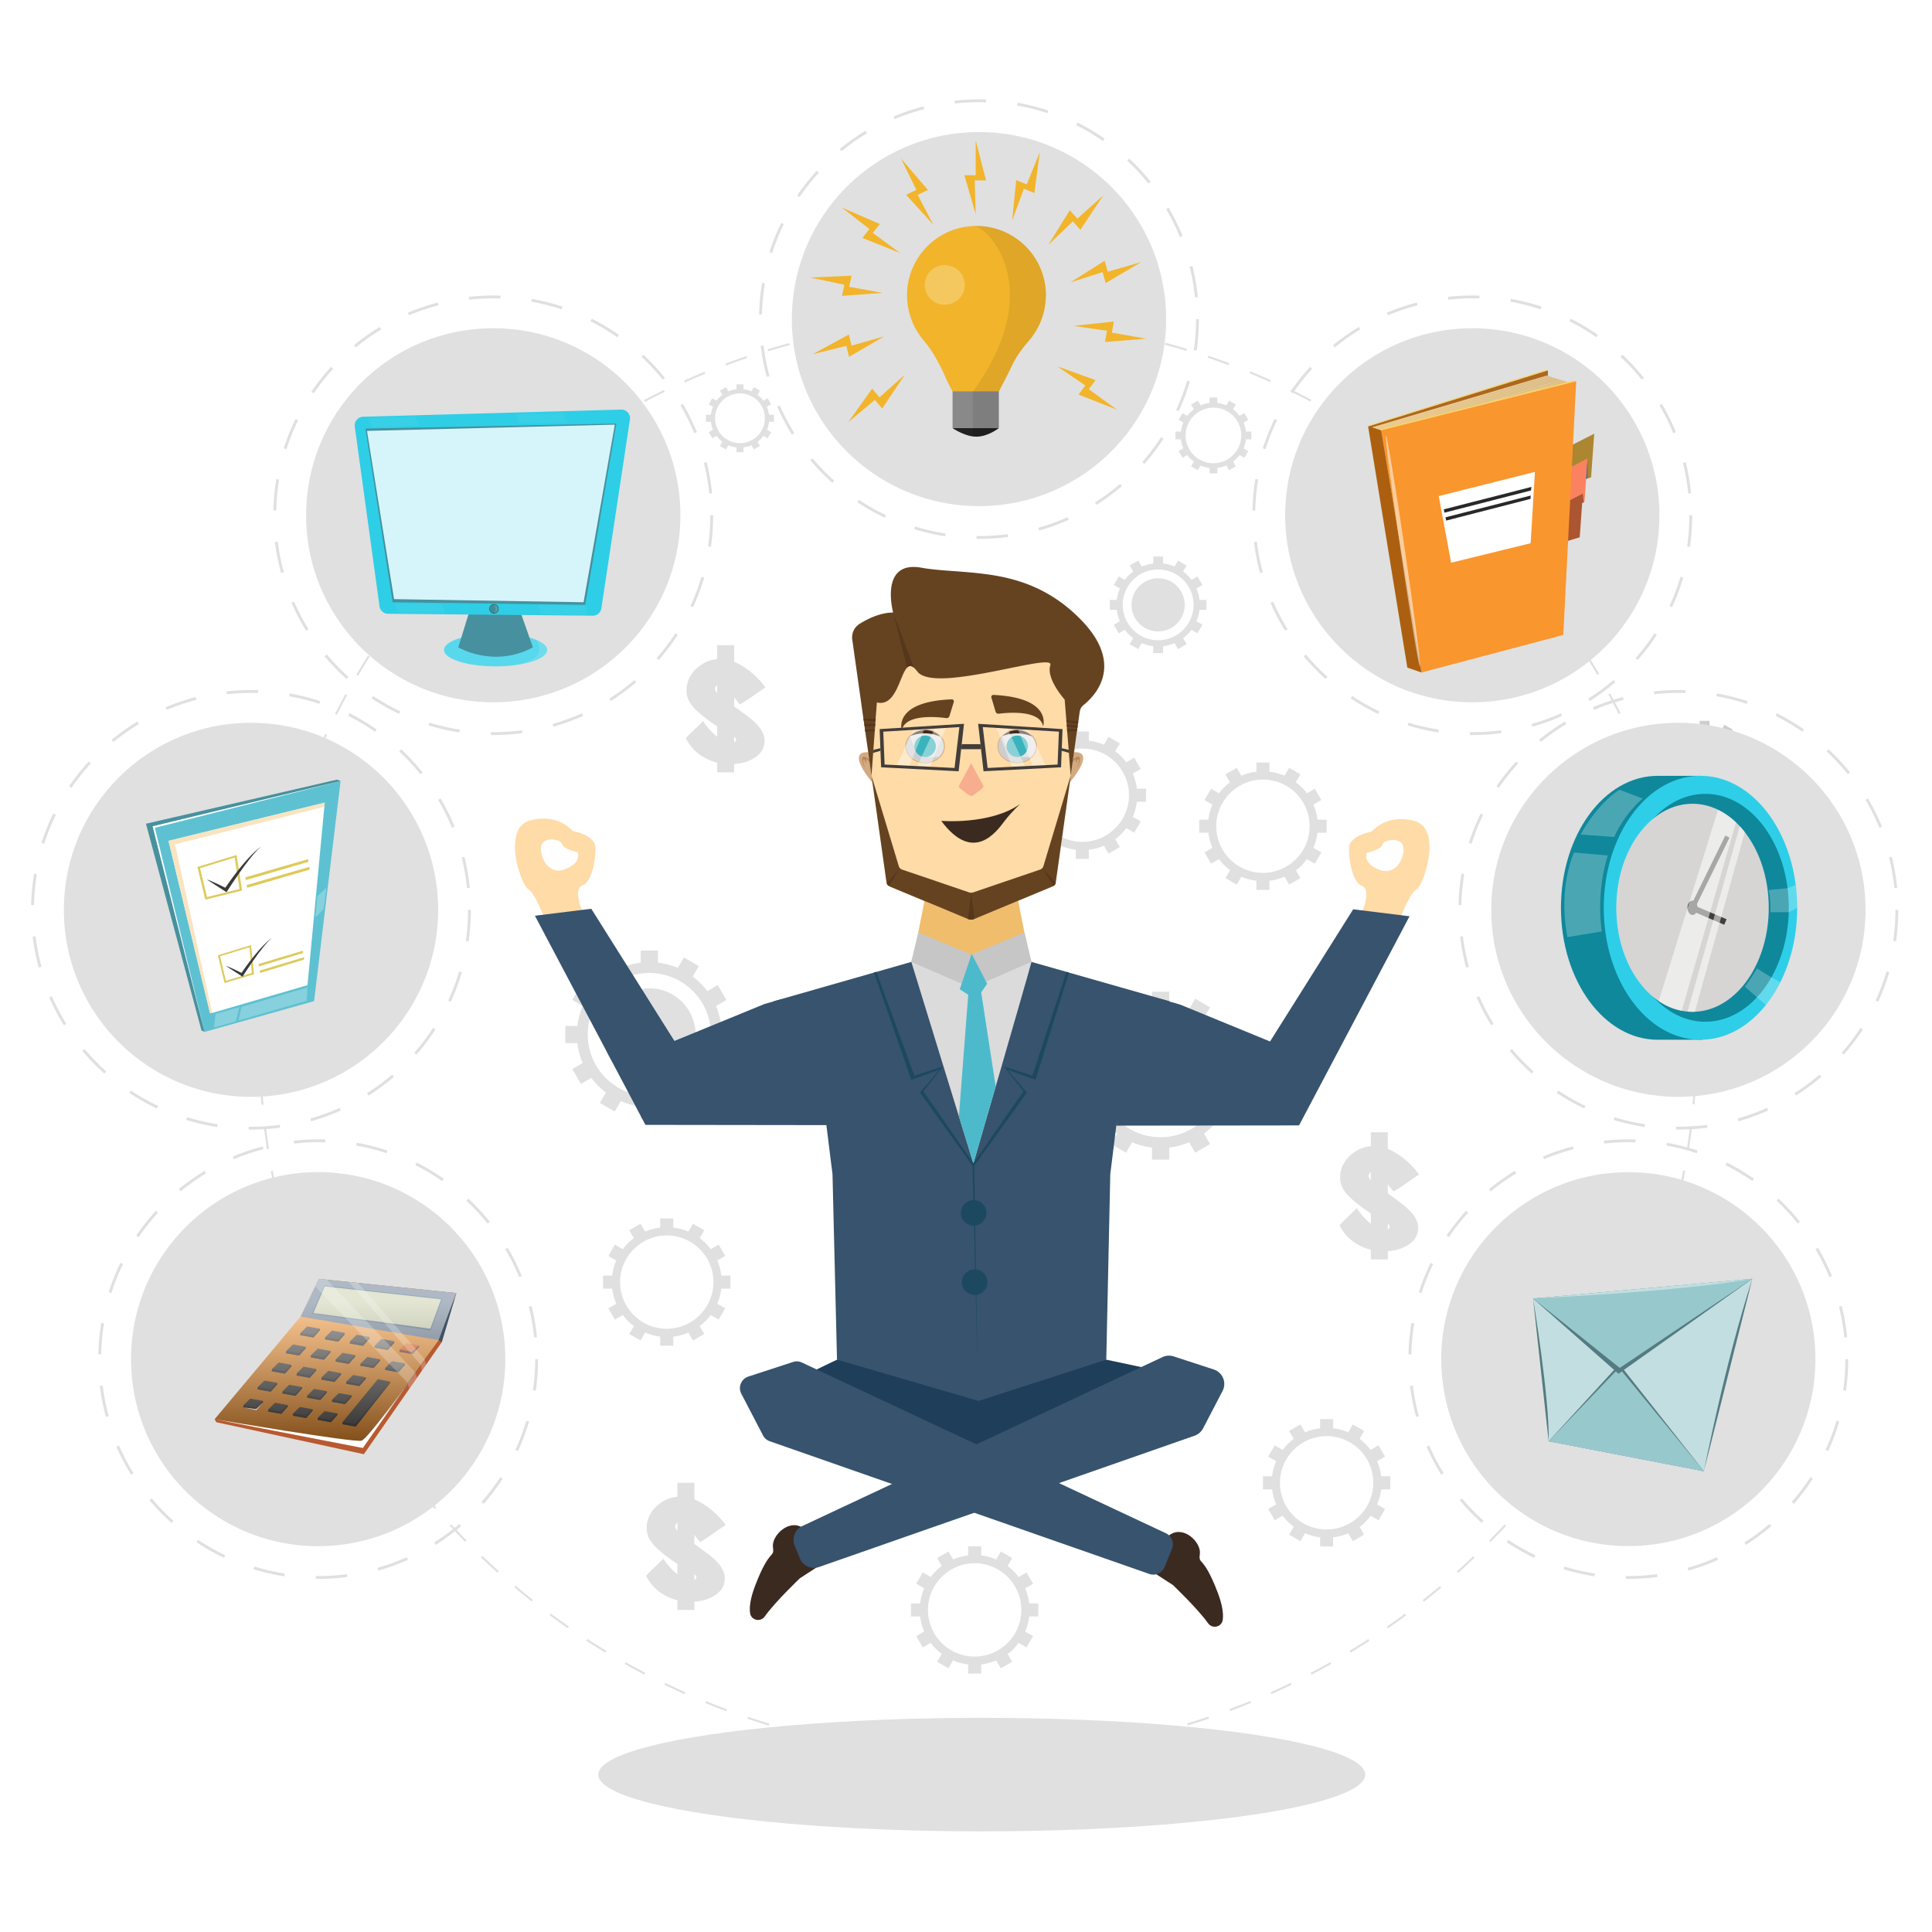 <svg xmlns="http://www.w3.org/2000/svg" xml:space="preserve" style="enable-background:new 0 0 500 500" viewBox="0 0 500 500"><path d="M0 0h500v500H0z" style="fill:#fff"/><path d="M459.373 374.536v-2.561h-1.799a10.716 10.716 0 0 0-.79-2.961l1.555-.897-1.281-2.218-1.556.898a10.858 10.858 0 0 0-2.168-2.167l.899-1.555-2.219-1.281-.898 1.554a10.765 10.765 0 0 0-2.963-.79v-1.798h-2.563v1.798c-1.04.123-2.035.392-2.963.79l-.898-1.554-2.219 1.281.898 1.555a10.832 10.832 0 0 0-2.168 2.167l-1.556-.898-1.281 2.218 1.555.897a10.672 10.672 0 0 0-.79 2.961h-1.799v2.561h1.799c.123 1.039.393 2.034.79 2.961l-1.555.897 1.281 2.218 1.556-.898a10.858 10.858 0 0 0 2.168 2.167l-.898 1.555 2.219 1.28.898-1.554a10.73 10.73 0 0 0 2.963.79v1.798h2.563v-1.798a10.695 10.695 0 0 0 2.963-.79l.898 1.554 2.219-1.28-.899-1.555a10.832 10.832 0 0 0 2.168-2.167l1.556.898 1.281-2.218-1.555-.897c.398-.927.667-1.921.79-2.961h1.799zm-12.503 7.876c-5.06 0-9.162-4.099-9.162-9.156s4.102-9.156 9.162-9.156c5.06 0 9.162 4.099 9.162 9.156s-4.102 9.156-9.162 9.156z" style="fill:#cccece"/><path d="M453.754 373.256c0 3.8-3.082 6.88-6.884 6.88a6.882 6.882 0 0 1-6.884-6.88c0-3.8 3.082-6.88 6.884-6.88a6.882 6.882 0 0 1 6.884 6.88zM453.64 200.326v-2.561h-1.799a10.682 10.682 0 0 0-.79-2.961l1.555-.897-1.281-2.218-1.556.898a10.858 10.858 0 0 0-2.168-2.167l.899-1.555-2.219-1.281-.898 1.554a10.73 10.73 0 0 0-2.963-.79v-1.798h-2.563v1.798c-1.04.123-2.035.392-2.963.79l-.898-1.554-2.219 1.281.899 1.555a10.832 10.832 0 0 0-2.168 2.167l-1.556-.898-1.281 2.218 1.555.897a10.672 10.672 0 0 0-.79 2.961h-1.799v2.561h1.799c.123 1.039.393 2.034.79 2.961l-1.555.897 1.281 2.218 1.556-.898a10.858 10.858 0 0 0 2.168 2.167l-.899 1.555 2.219 1.28.898-1.554a10.73 10.73 0 0 0 2.963.79v1.798h2.563v-1.798a10.695 10.695 0 0 0 2.963-.79l.898 1.554 2.219-1.28-.899-1.555a10.832 10.832 0 0 0 2.168-2.167l1.556.898 1.281-2.218-1.555-.897c.398-.927.667-1.922.79-2.961h1.799zm-12.503 7.876c-5.06 0-9.162-4.1-9.162-9.156s4.102-9.156 9.162-9.156c5.06 0 9.162 4.1 9.162 9.156s-4.102 9.156-9.162 9.156z" style="fill:#cccece"/><ellipse cx="441.137" cy="199.045" rx="6.884" ry="6.88" style="fill:#cccece"/><path d="M358.936 143.186v-2.561h-1.799a10.716 10.716 0 0 0-.79-2.961l1.555-.897-1.281-2.218-1.556.898a10.858 10.858 0 0 0-2.168-2.167l.898-1.555-2.219-1.281-.898 1.554a10.765 10.765 0 0 0-2.963-.79v-1.798h-2.563v1.798c-1.04.123-2.035.392-2.963.79l-.898-1.554-2.219 1.281.899 1.555a10.832 10.832 0 0 0-2.168 2.167l-1.556-.898-1.281 2.218 1.555.897a10.672 10.672 0 0 0-.79 2.961h-1.799v2.561h1.799c.123 1.039.392 2.034.79 2.961l-1.555.897 1.281 2.218 1.556-.898a10.858 10.858 0 0 0 2.168 2.167l-.899 1.555 2.219 1.281.898-1.554a10.73 10.73 0 0 0 2.963.79v1.798h2.563v-1.798a10.695 10.695 0 0 0 2.963-.79l.898 1.554 2.219-1.281-.898-1.555a10.832 10.832 0 0 0 2.168-2.167l1.556.898 1.281-2.218-1.555-.897c.398-.927.667-1.921.79-2.961h1.799zm-12.503 7.875c-5.06 0-9.162-4.099-9.162-9.156s4.102-9.156 9.162-9.156c5.06 0 9.162 4.1 9.162 9.156s-4.102 9.156-9.162 9.156z" style="fill:#cccece"/><ellipse cx="346.433" cy="141.905" rx="6.884" ry="6.88" style="fill:#cccece"/><path d="M312.227 157.815v-2.561h-1.799a10.716 10.716 0 0 0-.79-2.961l1.555-.897-1.281-2.218-1.556.898a10.858 10.858 0 0 0-2.168-2.167l.899-1.555-2.219-1.28-.898 1.554a10.72 10.72 0 0 0-2.963-.79v-1.798h-2.563v1.798c-1.04.123-2.035.392-2.963.79l-.898-1.554-2.219 1.28.899 1.555a10.832 10.832 0 0 0-2.168 2.167l-1.556-.898-1.281 2.218 1.555.897a10.672 10.672 0 0 0-.79 2.961h-1.799v2.561h1.799c.123 1.039.393 2.034.79 2.961l-1.555.897 1.281 2.218 1.556-.898a10.858 10.858 0 0 0 2.168 2.167l-.899 1.555 2.219 1.281.898-1.554a10.73 10.73 0 0 0 2.963.79v1.798h2.563v-1.798a10.695 10.695 0 0 0 2.963-.79l.898 1.554 2.219-1.281-.899-1.555a10.832 10.832 0 0 0 2.168-2.167l1.556.898 1.281-2.218-1.555-.897c.398-.927.667-1.921.79-2.961h1.799zm-12.503 7.876c-5.06 0-9.162-4.099-9.162-9.156s4.102-9.156 9.162-9.156c5.06 0 9.162 4.099 9.162 9.156s-4.102 9.156-9.162 9.156z" style="fill:#e0e0e0"/><ellipse cx="299.724" cy="156.535" rx="6.884" ry="6.88" style="fill:#e0e0e0"/><path d="M143.129 170.156v-2.561h-1.799a10.716 10.716 0 0 0-.79-2.961l1.555-.897-1.281-2.218-1.556.898a10.858 10.858 0 0 0-2.168-2.167l.899-1.555-2.219-1.281-.898 1.554a10.73 10.73 0 0 0-2.963-.79v-1.798h-2.563v1.798c-1.04.123-2.035.392-2.963.79l-.898-1.554-2.219 1.281.898 1.555a10.858 10.858 0 0 0-2.168 2.167l-1.556-.898-1.281 2.218 1.555.897a10.672 10.672 0 0 0-.79 2.961h-1.799v2.561h1.799c.123 1.039.393 2.034.79 2.961l-1.555.897 1.281 2.218 1.556-.898a10.858 10.858 0 0 0 2.168 2.167l-.898 1.555 2.219 1.281.898-1.554a10.73 10.73 0 0 0 2.963.79v1.798h2.563v-1.798a10.695 10.695 0 0 0 2.963-.79l.898 1.554 2.219-1.281-.899-1.555a10.832 10.832 0 0 0 2.168-2.167l1.556.898 1.281-2.218-1.555-.897c.398-.927.667-1.921.79-2.961h1.799zm-12.503 7.876c-5.06 0-9.162-4.099-9.162-9.156s4.102-9.156 9.162-9.156c5.06 0 9.162 4.099 9.162 9.156 0 5.056-4.102 9.156-9.162 9.156z" style="fill:#cccece"/><path d="M137.51 168.876c0 3.8-3.082 6.88-6.884 6.88a6.882 6.882 0 0 1-6.884-6.88c0-3.8 3.082-6.88 6.884-6.88a6.881 6.881 0 0 1 6.884 6.88zM54.459 211.494v-2.561H52.66a10.716 10.716 0 0 0-.79-2.961l1.555-.897-1.281-2.218-1.556.898a10.858 10.858 0 0 0-2.168-2.167l.899-1.555-2.219-1.281-.898 1.554a10.73 10.73 0 0 0-2.963-.79v-1.798h-2.563v1.798c-1.04.123-2.035.392-2.963.79l-.898-1.554-2.219 1.281.899 1.555a10.858 10.858 0 0 0-2.168 2.167l-1.556-.898-1.281 2.218 1.555.897a10.672 10.672 0 0 0-.79 2.961h-1.799v2.561h1.799c.123 1.039.393 2.034.79 2.961l-1.555.897 1.281 2.218 1.556-.898a10.858 10.858 0 0 0 2.168 2.167l-.899 1.555 2.219 1.281.898-1.554a10.73 10.73 0 0 0 2.963.79v1.798h2.563v-1.798a10.695 10.695 0 0 0 2.963-.79l.898 1.554 2.219-1.281-.899-1.555a10.832 10.832 0 0 0 2.168-2.167l1.556.898 1.281-2.218-1.555-.897c.398-.927.667-1.921.79-2.961h1.799zm-12.503 7.876c-5.06 0-9.162-4.1-9.162-9.156 0-5.057 4.102-9.156 9.162-9.156 5.06 0 9.162 4.099 9.162 9.156 0 5.056-4.102 9.156-9.162 9.156z" style="fill:#cccece"/><ellipse cx="41.956" cy="210.213" rx="6.884" ry="6.88" style="fill:#cccece"/><path d="M129.438 353.027v-2.561h-1.799a10.716 10.716 0 0 0-.79-2.961l1.555-.897-1.281-2.218-1.556.898a10.858 10.858 0 0 0-2.168-2.167l.899-1.555-2.219-1.28-.898 1.554a10.72 10.72 0 0 0-2.963-.79v-1.798h-2.562v1.798c-1.04.123-2.035.392-2.963.79l-.898-1.554-2.219 1.28.898 1.555a10.832 10.832 0 0 0-2.168 2.167l-1.556-.898-1.281 2.218 1.555.897a10.672 10.672 0 0 0-.79 2.961h-1.799v2.561h1.799c.123 1.039.393 2.034.79 2.961l-1.555.897 1.281 2.218 1.556-.898a10.858 10.858 0 0 0 2.168 2.167l-.898 1.555 2.219 1.281.898-1.554a10.73 10.73 0 0 0 2.963.79v1.798h2.562v-1.798a10.695 10.695 0 0 0 2.963-.79l.898 1.554 2.219-1.281-.899-1.555a10.832 10.832 0 0 0 2.168-2.167l1.556.898 1.281-2.218-1.555-.897c.398-.927.667-1.921.79-2.961h1.799zm-12.503 7.876c-5.06 0-9.162-4.099-9.162-9.156s4.102-9.156 9.162-9.156c5.06 0 9.162 4.099 9.162 9.156 0 5.056-4.102 9.156-9.162 9.156z" style="fill:#cccece"/><ellipse cx="116.935" cy="351.746" rx="6.884" ry="6.88" style="fill:#cccece"/><path d="M275.093 370.325v-4.453h-3.129a18.624 18.624 0 0 0-1.374-5.149l2.704-1.56-2.228-3.857-2.707 1.562a18.831 18.831 0 0 0-3.771-3.768l1.563-2.705-3.859-2.227-1.561 2.703a18.624 18.624 0 0 0-5.152-1.373v-3.127h-4.456v3.127a18.624 18.624 0 0 0-5.152 1.373l-1.561-2.703-3.859 2.227 1.563 2.705a18.883 18.883 0 0 0-3.771 3.768l-2.706-1.562-2.228 3.857 2.704 1.56a18.605 18.605 0 0 0-1.374 5.149h-3.129v4.453h3.129a18.615 18.615 0 0 0 1.374 5.149l-2.704 1.56 2.228 3.857 2.706-1.562a18.852 18.852 0 0 0 3.77 3.768l-1.563 2.705 3.859 2.227 1.561-2.703a18.624 18.624 0 0 0 5.152 1.373v3.127h4.456v-3.127a18.624 18.624 0 0 0 5.152-1.373l1.561 2.703 3.859-2.227-1.563-2.705a18.857 18.857 0 0 0 3.771-3.768l2.707 1.562 2.228-3.857-2.704-1.56a18.605 18.605 0 0 0 1.374-5.149h3.13zm-21.742 13.695c-8.799 0-15.932-7.129-15.932-15.922 0-8.794 7.133-15.922 15.932-15.922s15.932 7.129 15.932 15.922c.001 8.794-7.132 15.922-15.932 15.922z" style="fill:#cccece"/><path d="M296.59 207.488v-3.377h-2.373a14.101 14.101 0 0 0-1.042-3.904l2.051-1.183-1.689-2.924-2.052 1.184a14.28 14.28 0 0 0-2.859-2.857l1.185-2.051-2.926-1.688-1.184 2.049a14.113 14.113 0 0 0-3.906-1.041v-2.371h-3.379v2.371a14.113 14.113 0 0 0-3.906 1.041l-1.184-2.049-2.926 1.688 1.185 2.051a14.307 14.307 0 0 0-2.859 2.857l-2.052-1.184-1.689 2.924 2.051 1.183a14.126 14.126 0 0 0-1.042 3.904h-2.373v3.377h2.373a14.126 14.126 0 0 0 1.042 3.904l-2.051 1.183 1.689 2.924 2.052-1.184a14.307 14.307 0 0 0 2.859 2.857l-1.185 2.051 2.926 1.688 1.184-2.049c1.223.524 2.535.879 3.906 1.041v2.371h3.379v-2.371a14.113 14.113 0 0 0 3.906-1.041l1.184 2.049 2.926-1.688-1.185-2.051a14.307 14.307 0 0 0 2.859-2.857l2.052 1.184 1.689-2.924-2.051-1.183a14.126 14.126 0 0 0 1.042-3.904h2.373zm-15.506 10.346c-7.444.587-13.609-5.575-13.022-13.014.462-5.852 5.206-10.593 11.062-11.055 7.444-.587 13.609 5.575 13.022 13.014-.462 5.852-5.206 10.594-11.062 11.055zM189.044 333.497v-3.377h-2.373a14.092 14.092 0 0 0-1.042-3.904l2.051-1.183-1.689-2.924-2.052 1.184a14.307 14.307 0 0 0-2.859-2.857l1.185-2.051-2.926-1.688-1.184 2.049a14.113 14.113 0 0 0-3.906-1.041v-2.371h-3.379v2.371a14.113 14.113 0 0 0-3.906 1.041l-1.184-2.049-2.926 1.688 1.185 2.051a14.307 14.307 0 0 0-2.859 2.857l-2.052-1.184-1.689 2.924 2.051 1.183a14.136 14.136 0 0 0-1.042 3.904h-2.373v3.377h2.373c.163 1.37.518 2.682 1.042 3.904l-2.051 1.183 1.689 2.924 2.052-1.184a14.28 14.28 0 0 0 2.859 2.857l-1.185 2.051 2.926 1.688 1.184-2.049c1.223.524 2.535.879 3.906 1.041v2.371h3.379v-2.371a14.113 14.113 0 0 0 3.906-1.041l1.184 2.049 2.926-1.688-1.185-2.051a14.307 14.307 0 0 0 2.859-2.857l2.052 1.184 1.689-2.924-2.051-1.183a14.136 14.136 0 0 0 1.042-3.904h2.373zm-15.506 10.346c-7.444.586-13.609-5.575-13.022-13.014.462-5.852 5.206-10.594 11.062-11.055 7.444-.587 13.609 5.575 13.022 13.014-.462 5.852-5.206 10.593-11.062 11.055zM323.86 113.7v-2.012h-1.414a8.392 8.392 0 0 0-.621-2.326l1.222-.705-1.007-1.743-1.223.705a8.503 8.503 0 0 0-1.703-1.702l.706-1.222-1.743-1.006-.706 1.221a8.395 8.395 0 0 0-2.328-.62v-1.413h-2.013v1.413a8.44 8.44 0 0 0-2.328.62l-.705-1.221-1.743 1.006.706 1.222a8.534 8.534 0 0 0-1.704 1.702l-1.223-.705-1.007 1.743 1.222.705a8.427 8.427 0 0 0-.621 2.326h-1.414v2.012h1.414c.097.817.308 1.598.621 2.326l-1.222.705 1.007 1.743 1.223-.705a8.482 8.482 0 0 0 1.704 1.702l-.706 1.222 1.743 1.006.705-1.221a8.404 8.404 0 0 0 2.328.62v1.413h2.013v-1.413a8.44 8.44 0 0 0 2.328-.62l.706 1.221 1.743-1.006-.706-1.222a8.556 8.556 0 0 0 1.703-1.702l1.223.705 1.007-1.743-1.222-.705c.312-.728.524-1.51.621-2.326h1.414zm-9.239 6.164a7.197 7.197 0 0 1-7.759-7.754c.275-3.487 3.102-6.312 6.591-6.587a7.198 7.198 0 0 1 7.759 7.755c-.275 3.486-3.102 6.311-6.591 6.586zM268.726 418.336v-3.377h-2.373a14.101 14.101 0 0 0-1.042-3.904l2.051-1.183-1.689-2.924-2.052 1.184a14.307 14.307 0 0 0-2.859-2.857l1.185-2.051-2.926-1.688-1.184 2.049a14.113 14.113 0 0 0-3.906-1.041v-2.371h-3.379v2.371a14.113 14.113 0 0 0-3.906 1.041l-1.184-2.049-2.926 1.688 1.185 2.051a14.307 14.307 0 0 0-2.859 2.857l-2.052-1.184-1.689 2.924 2.051 1.183a14.136 14.136 0 0 0-1.042 3.904h-2.373v3.377h2.373a14.126 14.126 0 0 0 1.042 3.904l-2.051 1.183 1.689 2.924 2.052-1.184a14.307 14.307 0 0 0 2.859 2.857l-1.185 2.051 2.926 1.688 1.184-2.049c1.223.524 2.535.879 3.906 1.041v2.371h3.379v-2.371a14.113 14.113 0 0 0 3.906-1.041l1.184 2.049 2.926-1.688-1.185-2.051c.746-.363 1.802-1.448 2.859-2.857l2.052 1.184 1.689-2.924-2.051-1.183a14.136 14.136 0 0 0 1.042-3.904h2.373zm-15.506 10.346c-7.444.587-13.609-5.575-13.022-13.014.462-5.852 5.206-10.593 11.062-11.055 7.444-.587 13.609 5.575 13.022 13.014-.462 5.852-5.206 10.594-11.062 11.055zM359.816 385.435v-3.377h-2.373a14.136 14.136 0 0 0-1.042-3.904l2.051-1.183-1.689-2.924-2.052 1.184a14.28 14.28 0 0 0-2.859-2.857l1.185-2.051-2.926-1.688-1.184 2.049a14.113 14.113 0 0 0-3.906-1.041v-2.371h-3.379v2.371a14.113 14.113 0 0 0-3.906 1.041l-1.184-2.049-2.926 1.688 1.185 2.051a14.307 14.307 0 0 0-2.859 2.857l-2.052-1.184-1.689 2.924 2.051 1.183a14.136 14.136 0 0 0-1.042 3.904h-2.373v3.377h2.373c.162 1.37.517 2.682 1.042 3.904l-2.051 1.183 1.689 2.924 2.052-1.184a14.28 14.28 0 0 0 2.859 2.857l-1.185 2.051 2.926 1.688 1.184-2.049c1.223.524 2.535.879 3.906 1.041v2.371h3.379v-2.371a14.113 14.113 0 0 0 3.906-1.041l1.184 2.049 2.926-1.688-1.185-2.051c.746-.363 1.802-1.448 2.859-2.857l2.052 1.184 1.689-2.924-2.051-1.183a14.136 14.136 0 0 0 1.042-3.904h2.373zm-15.506 10.347c-7.444.587-13.609-5.575-13.022-13.014.462-5.852 5.206-10.593 11.062-11.055 7.444-.587 13.609 5.575 13.022 13.014-.462 5.852-5.206 10.593-11.062 11.055zM343.33 215.512v-3.377h-2.373a14.136 14.136 0 0 0-1.042-3.904l2.051-1.183-1.689-2.924-2.052 1.184a14.28 14.28 0 0 0-2.859-2.857l1.185-2.051-2.926-1.688-1.184 2.049a14.113 14.113 0 0 0-3.906-1.041v-2.371h-3.379v2.371a14.113 14.113 0 0 0-3.906 1.041l-1.184-2.049-2.926 1.688 1.185 2.051a14.307 14.307 0 0 0-2.859 2.857l-2.052-1.184-1.689 2.924 2.051 1.183a14.126 14.126 0 0 0-1.042 3.904h-2.373v3.377h2.373c.162 1.37.517 2.682 1.042 3.904l-2.051 1.183 1.689 2.924 2.052-1.184a14.28 14.28 0 0 0 2.859 2.857l-1.185 2.051 2.926 1.688 1.184-2.049c1.223.524 2.535.879 3.906 1.041v2.371h3.379v-2.371a14.113 14.113 0 0 0 3.906-1.041l1.184 2.049 2.926-1.688-1.185-2.051c.746-.363 1.802-1.448 2.859-2.857l2.052 1.184 1.689-2.924-2.051-1.183a14.126 14.126 0 0 0 1.042-3.904h2.373zm-15.506 10.346c-7.444.587-13.609-5.575-13.022-13.014.462-5.852 5.206-10.593 11.062-11.055 7.444-.587 13.609 5.575 13.022 13.014-.462 5.852-5.206 10.593-11.062 11.055zM200.292 109.152v-1.801h-1.265a7.522 7.522 0 0 0-.556-2.082l1.094-.631-.901-1.56-1.095.632a7.62 7.62 0 0 0-1.525-1.524l.632-1.094-1.561-.901-.632 1.093a7.525 7.525 0 0 0-2.084-.555v-1.265h-1.802v1.265a7.562 7.562 0 0 0-2.083.555l-.632-1.093-1.561.901.632 1.094a7.62 7.62 0 0 0-1.525 1.524l-1.094-.632-.901 1.56 1.094.631a7.522 7.522 0 0 0-.556 2.082h-1.266v1.801h1.266c.087.731.276 1.43.556 2.082l-1.094.631.901 1.56 1.094-.632a7.62 7.62 0 0 0 1.525 1.524l-.632 1.094 1.561.901.632-1.093c.652.28 1.352.469 2.083.555v1.265h1.802v-1.265a7.578 7.578 0 0 0 2.084-.555l.632 1.093 1.561-.901-.632-1.094c.398-.193.961-.772 1.525-1.524l1.095.632.901-1.56-1.094-.631c.28-.652.469-1.351.556-2.082h1.265zm-8.271 5.519a6.442 6.442 0 0 1-6.945-6.941c.246-3.121 2.777-5.65 5.9-5.896a6.442 6.442 0 0 1 6.945 6.941c-.246 3.121-2.776 5.65-5.9 5.896z" style="fill:#e0e0e0"/><g style="opacity:.2"><path d="M237.193 311.706v-4.454h-3.129a18.624 18.624 0 0 0-1.374-5.149l2.704-1.56-2.228-3.857-2.706 1.562a18.852 18.852 0 0 0-3.77-3.768l1.563-2.705-3.859-2.227-1.561 2.703a18.624 18.624 0 0 0-5.152-1.373v-3.127h-4.456v3.127a18.624 18.624 0 0 0-5.152 1.373l-1.561-2.703-3.859 2.227 1.563 2.705a18.852 18.852 0 0 0-3.77 3.768l-2.706-1.562-2.228 3.857 2.704 1.56a18.605 18.605 0 0 0-1.374 5.149h-3.129v4.454h3.129a18.624 18.624 0 0 0 1.374 5.149l-2.704 1.56 2.228 3.857 2.707-1.562a18.852 18.852 0 0 0 3.77 3.768l-1.563 2.705 3.859 2.227 1.561-2.703a18.624 18.624 0 0 0 5.152 1.373v3.127h4.456v-3.127a18.634 18.634 0 0 0 5.152-1.373l1.561 2.703 3.859-2.227-1.563-2.705a18.852 18.852 0 0 0 3.77-3.768l2.706 1.562 2.228-3.857-2.704-1.56a18.605 18.605 0 0 0 1.374-5.149h3.128zm-21.742 13.696c-8.799 0-15.932-7.129-15.932-15.922 0-8.794 7.133-15.922 15.932-15.922s15.932 7.129 15.932 15.922c0 8.793-7.133 15.922-15.932 15.922z" style="fill:#fff"/><ellipse cx="215.451" cy="309.479" rx="11.971" ry="11.964" style="fill:#fff" transform="translate(-.523 .364)"/></g><path d="M322.105 280.61v-4.453h-3.129a18.624 18.624 0 0 0-1.374-5.149l2.704-1.56-2.228-3.857-2.706 1.562a18.857 18.857 0 0 0-3.771-3.768l1.563-2.705-3.859-2.227-1.561 2.703a18.624 18.624 0 0 0-5.152-1.373v-3.127h-4.456v3.127a18.624 18.624 0 0 0-5.152 1.373l-1.561-2.703-3.859 2.227 1.563 2.705a18.883 18.883 0 0 0-3.771 3.768l-2.706-1.562-2.228 3.857 2.704 1.56a18.605 18.605 0 0 0-1.374 5.149h-3.129v4.453h3.129a18.615 18.615 0 0 0 1.374 5.149l-2.704 1.56 2.228 3.857 2.706-1.562a18.831 18.831 0 0 0 3.771 3.768l-1.563 2.705 3.859 2.227 1.561-2.703a18.624 18.624 0 0 0 5.152 1.373v3.127h4.456v-3.127a18.624 18.624 0 0 0 5.152-1.373l1.561 2.703 3.859-2.227-1.563-2.705a18.857 18.857 0 0 0 3.771-3.768l2.706 1.562 2.228-3.857-2.704-1.56a18.605 18.605 0 0 0 1.374-5.149h3.129zm-21.741 13.696c-8.799 0-15.932-7.129-15.932-15.922 0-8.794 7.133-15.922 15.932-15.922s15.932 7.129 15.932 15.922c0 8.793-7.133 15.922-15.932 15.922z" style="fill:#e0e0e0"/><ellipse cx="300.364" cy="278.383" rx="11.964" ry="11.971" style="fill:#e0e0e0" transform="rotate(-89.903 300.371 278.383)"/><path d="M189.785 269.957v-4.453h-3.129a18.615 18.615 0 0 0-1.374-5.149l2.704-1.56-2.228-3.857-2.706 1.562a18.831 18.831 0 0 0-3.771-3.768l1.563-2.705-3.859-2.227-1.561 2.703a18.624 18.624 0 0 0-5.152-1.373v-3.127h-4.456v3.127a18.624 18.624 0 0 0-5.152 1.373l-1.561-2.703-3.859 2.227 1.563 2.705a18.826 18.826 0 0 0-3.77 3.768l-2.706-1.562-2.228 3.857 2.704 1.56a18.605 18.605 0 0 0-1.374 5.149h-3.129v4.453h3.129a18.615 18.615 0 0 0 1.374 5.149l-2.704 1.56 2.228 3.857 2.706-1.562a18.852 18.852 0 0 0 3.77 3.768l-1.563 2.705 3.859 2.227 1.561-2.703a18.624 18.624 0 0 0 5.152 1.373v3.127h4.456v-3.127a18.624 18.624 0 0 0 5.152-1.373l1.561 2.703 3.859-2.227-1.563-2.705a18.883 18.883 0 0 0 3.771-3.768l2.706 1.562 2.228-3.857-2.704-1.56a18.605 18.605 0 0 0 1.374-5.149h3.129zm-21.742 13.696c-8.799 0-15.932-7.129-15.932-15.922 0-8.794 7.133-15.922 15.932-15.922s15.932 7.129 15.932 15.922c0 8.793-7.133 15.922-15.932 15.922z" style="fill:#e0e0e0"/><ellipse cx="168.043" cy="267.731" rx="11.964" ry="11.971" style="fill:#e0e0e0" transform="rotate(-89.903 168.05 267.732)"/><path d="M253.095 454.566c-.943 0-1.884-.007-2.823-.021l.008-.528c1.922.028 3.855.028 5.776-.002l.008.528c-.988.015-1.978.023-2.969.023zm-8.612-.195c-1.915-.087-3.86-.206-5.781-.353l.04-.526c1.915.146 3.855.264 5.764.352l-.023.527zm17.371-.008-.025-.527c1.91-.088 3.849-.208 5.765-.356l.04.526c-1.92.149-3.865.269-5.78.357zm-28.918-.875a187.041 187.041 0 0 1-5.748-.709l.073-.523c1.897.264 3.825.502 5.731.707l-.056.525zm40.465-.015-.057-.525c1.905-.206 3.833-.446 5.731-.711l.073.523c-1.903.266-3.836.506-5.747.713zm-51.936-1.58a187.466 187.466 0 0 1-5.693-1.065l.105-.518c1.879.382 3.789.739 5.677 1.062l-.089.521zm63.405-.025-.09-.521c1.89-.325 3.799-.684 5.676-1.066l.105.518a187.58 187.58 0 0 1-5.691 1.069zm-74.755-2.283a185.98 185.98 0 0 1-5.615-1.419l.137-.509c1.856.5 3.74.976 5.599 1.415l-.121.513zm86.102-.033-.122-.513c1.869-.443 3.752-.92 5.598-1.419l.138.509c-1.851.5-3.74.979-5.614 1.423zm-97.284-2.979a186.933 186.933 0 0 1-5.534-1.774l.169-.5c1.827.618 3.684 1.212 5.518 1.769l-.153.505zm108.465-.042-.154-.505a185.781 185.781 0 0 0 5.498-1.767l.169.5a188.836 188.836 0 0 1-5.513 1.772zm-119.473-3.678a186.848 186.848 0 0 1-5.408-2.116l.2-.489c1.779.728 3.593 1.438 5.393 2.11l-.185.495zm130.442-.038-.185-.495c1.794-.671 3.603-1.38 5.376-2.107l.2.489c-1.777.729-3.591 1.44-5.391 2.113zm-141.188-4.364a187.971 187.971 0 0 1-5.262-2.449l.23-.475c1.725.836 3.49 1.658 5.247 2.443l-.215.481zm151.886-.024-.216-.481c1.749-.782 3.505-1.6 5.22-2.432l.231.475c-1.72.834-3.481 1.654-5.235 2.438zm-162.328-5.038c-1.7-.891-3.415-1.823-5.096-2.772l.26-.46c1.676.946 3.385 1.876 5.081 2.764l-.245.468zm172.722-.001-.246-.467c1.687-.884 3.39-1.811 5.062-2.754l.26.46a193.099 193.099 0 0 1-5.076 2.761zm10.064-5.68-.273-.452c1.632-.989 3.275-2.02 4.883-3.064l.288.442a182.63 182.63 0 0 1-4.898 3.074zm-192.888-.02a188.501 188.501 0 0 1-4.911-3.083l.288-.442a187.42 187.42 0 0 0 4.897 3.074l-.274.451zm202.586-6.277-.301-.434a186.766 186.766 0 0 0 4.686-3.362l.315.424a181.145 181.145 0 0 1-4.7 3.372zm-212.308-.04a188.098 188.098 0 0 1-4.708-3.38l.315-.424a187.795 187.795 0 0 0 4.695 3.371l-.302.433zm221.602-6.847-.328-.414a183.18 183.18 0 0 0 4.471-3.647l.34.404a187.006 187.006 0 0 1-4.483 3.657zm-230.91-.057a187.737 187.737 0 0 1-4.487-3.664l.34-.403a191.71 191.71 0 0 0 4.475 3.654l-.328.413zm239.763-7.395-.353-.393a191.12 191.12 0 0 0 4.239-3.918l.364.382a183.236 183.236 0 0 1-4.25 3.929zm-248.621-.069a187.508 187.508 0 0 1-4.251-3.933l.365-.381a186.41 186.41 0 0 0 4.239 3.921l-.353.393zm257.001-7.918-.376-.37a188.719 188.719 0 0 0 3.99-4.173l.388.359a196.932 196.932 0 0 1-4.002 4.184zm-265.378-.076a188.614 188.614 0 0 1-3.998-4.186l.388-.359a185.291 185.291 0 0 0 3.987 4.174l-.377.371zm273.249-8.417-.398-.346a191.218 191.218 0 0 0 3.726-4.413l.408.334a190.144 190.144 0 0 1-3.736 4.425zm-281.113-.076a188.027 188.027 0 0 1-3.73-4.423l.409-.334a187.013 187.013 0 0 0 3.72 4.411l-.399.346zm288.447-8.889-.419-.322a184.737 184.737 0 0 0 3.446-4.637l.429.308a185.203 185.203 0 0 1-3.456 4.651zm-295.768-.069a187.69 187.69 0 0 1-3.448-4.643l.429-.308a186.679 186.679 0 0 0 3.438 4.631l-.419.32zm302.536-9.338-.438-.295a183.968 183.968 0 0 0 3.153-4.844l.447.28a183.428 183.428 0 0 1-3.162 4.859zm-309.286-.052a186.746 186.746 0 0 1-3.152-4.846l.447-.28a185.619 185.619 0 0 0 3.143 4.831l-.438.295zm315.458-9.761-.456-.267c.972-1.657 1.929-3.35 2.846-5.033l.464.253a185.86 185.86 0 0 1-2.854 5.047zm-321.609-.024a188.925 188.925 0 0 1-2.844-5.029l.464-.252c.916 1.68 1.87 3.367 2.836 5.015l-.456.266zm-5.529-10.143a188.414 188.414 0 0 1-2.524-5.193l.479-.224a184.58 184.58 0 0 0 2.517 5.179l-.472.238zm332.688-.015-.471-.238c.864-1.709 1.714-3.46 2.528-5.203l.479.223a187.608 187.608 0 0 1-2.536 5.218zM81.871 341.78a185.521 185.521 0 0 1-2.194-5.337l.492-.193a187.296 187.296 0 0 0 2.187 5.321l-.485.209zm342.478-.069-.486-.208a185.76 185.76 0 0 0 2.198-5.354l.492.193a189.717 189.717 0 0 1-2.204 5.369zM77.646 331.022a185.893 185.893 0 0 1-1.861-5.481l.503-.162a182.011 182.011 0 0 0 1.856 5.466l-.498.177zm350.941-.117-.497-.177a187.206 187.206 0 0 0 1.858-5.484l.502.161a183.454 183.454 0 0 1-1.863 5.5zm-354.491-10.9a186.71 186.71 0 0 1-1.514-5.587l.512-.13c.471 1.854.979 3.728 1.51 5.57l-.508.147zm358.038-.139-.507-.145c.53-1.846 1.036-3.721 1.505-5.573l.512.13c-.47 1.857-.978 3.737-1.51 5.588zm-360.89-11.08c-.414-1.872-.805-3.78-1.161-5.67l.519-.098c.355 1.885.745 3.787 1.158 5.654l-.516.114zm363.734-.141-.516-.113c.413-1.875.801-3.778 1.153-5.655l.519.097c-.353 1.882-.742 3.79-1.156 5.671zM69.099 297.412a185.367 185.367 0 0 1-.805-5.732l.524-.065a184.7 184.7 0 0 0 .803 5.715l-.522.082zm368.014-.143-.522-.081c.294-1.891.563-3.814.798-5.716l.524.065a184.05 184.05 0 0 1-.8 5.732zM67.668 285.927a188.078 188.078 0 0 1-.448-5.77l.527-.033c.119 1.913.269 3.849.447 5.754l-.526.049zm370.868-.145-.526-.048c.177-1.912.326-3.848.443-5.754l.527.032a191.025 191.025 0 0 1-.444 5.77zM66.95 274.374a192.14 192.14 0 0 1-.093-5.788h.528c.002 1.919.033 3.861.092 5.771l-.527.017zm372.295-.144-.528-.016c.059-1.907.088-3.849.088-5.77v-.248h.528v.248c0 1.927-.03 3.873-.088 5.786zM67.469 262.815l-.528-.016c.057-1.921.145-3.866.261-5.782l.527.032c-.116 1.91-.203 3.85-.26 5.766zm371.24-.392c-.06-1.91-.152-3.85-.272-5.766l.527-.033c.121 1.921.212 3.867.273 5.782l-.528.017zM68.167 251.294l-.526-.048c.176-1.914.383-3.85.618-5.755l.524.064a189.77 189.77 0 0 0-.616 5.739zm369.819-.39a184.098 184.098 0 0 0-.628-5.737l.524-.066c.239 1.911.451 3.846.63 5.754l-.526.049zM69.577 239.838l-.522-.081c.294-1.896.621-3.815.975-5.706l.519.097c-.352 1.886-.679 3.8-.972 5.69zm366.976-.386a185.032 185.032 0 0 0-.984-5.687l.519-.098c.356 1.887.689 3.806.987 5.703l-.522.082zm-364.855-10.96-.516-.113c.411-1.874.859-3.769 1.329-5.634l.512.129c-.469 1.86-.914 3.75-1.325 5.618zm362.71-.382a187.593 187.593 0 0 0-1.337-5.615l.512-.13c.474 1.862.926 3.757 1.341 5.631l-.516.114zM74.53 217.284l-.507-.145a183.497 183.497 0 0 1 1.686-5.555l.503.161a181.593 181.593 0 0 0-1.682 5.539zm357.027-.359a184.904 184.904 0 0 0-1.687-5.52l.502-.162a185.98 185.98 0 0 1 1.692 5.536l-.507.146zM78.064 206.263l-.498-.177a184.035 184.035 0 0 1 2.03-5.435l.492.192a189.94 189.94 0 0 0-2.024 5.42zm349.953-.307a183.333 183.333 0 0 0-2.024-5.39l.491-.193a184.364 184.364 0 0 1 2.03 5.405l-.497.178zM82.282 195.491l-.485-.208c.758-1.77 1.554-3.551 2.366-5.295l.479.223a180.611 180.611 0 0 0-2.36 5.28zm341.52-.25a185.6 185.6 0 0 0-2.357-5.256l.479-.223c.812 1.737 1.607 3.51 2.364 5.271l-.486.208zM87.164 185.008l-.471-.238c.868-1.72 1.773-3.448 2.692-5.135l.464.252a188.45 188.45 0 0 0-2.685 5.121zm331.76-.203a186.012 186.012 0 0 0-2.682-5.101l.464-.253a187.082 187.082 0 0 1 2.689 5.116l-.471.238zm-326.233-9.95-.456-.266a188.146 188.146 0 0 1 3.006-4.956l.447.28a188.712 188.712 0 0 0-2.997 4.942zm320.712-.168a188.013 188.013 0 0 0-2.995-4.927l.447-.281a187.396 187.396 0 0 1 3.004 4.94l-.456.268zm-314.565-9.619-.438-.294a188.4 188.4 0 0 1 3.307-4.757l.429.308a182.28 182.28 0 0 0-3.298 4.743zm308.423-.139a183.316 183.316 0 0 0-3.296-4.733l.429-.308a186.949 186.949 0 0 1 3.306 4.747l-.439.294zm-301.683-9.243-.419-.321a188.328 188.328 0 0 1 3.595-4.542l.409.334a187.781 187.781 0 0 0-3.585 4.529zm294.945-.12a188.433 188.433 0 0 0-3.584-4.522l.408-.334a185.09 185.09 0 0 1 3.594 4.535l-.418.321zm-287.637-8.826-.399-.346a187.112 187.112 0 0 1 3.868-4.31l.388.358c-1.3 1.403-2.597 2.85-3.857 4.298zm280.33-.106a190.346 190.346 0 0 0-3.858-4.293l.388-.359a193.892 193.892 0 0 1 3.869 4.305l-.399.347zm-272.486-8.368-.376-.37a188.046 188.046 0 0 1 4.126-4.062l.365.382a186.99 186.99 0 0 0-4.115 4.05zm264.637-.097a193.885 193.885 0 0 0-4.117-4.048l.364-.382a192.627 192.627 0 0 1 4.13 4.059l-.377.371zm-256.285-7.875-.353-.393c1.43-1.283 2.9-2.561 4.368-3.798l.34.404a188.533 188.533 0 0 0-4.355 3.787zm247.927-.092a187.688 187.688 0 0 0-4.361-3.787l.34-.404a188.756 188.756 0 0 1 4.374 3.797l-.353.394zm-239.102-7.346-.328-.414a188.549 188.549 0 0 1 4.593-3.52l.315.424a187.482 187.482 0 0 0-4.58 3.51zm230.263-.092a187.934 187.934 0 0 0-4.588-3.511l.315-.424a189.003 189.003 0 0 1 4.601 3.521l-.328.414zm-220.997-6.784-.302-.434a186.289 186.289 0 0 1 4.801-3.228l.288.442a187.86 187.86 0 0 0-4.787 3.22zm211.713-.094a188.57 188.57 0 0 0-4.799-3.221l.288-.443c1.61 1.045 3.23 2.132 4.813 3.23l-.302.434zm-202.042-6.194-.274-.451c1.64-.995 3.319-1.979 4.99-2.923l.26.459a186.903 186.903 0 0 0-4.976 2.915zm192.345-.097a186.532 186.532 0 0 0-4.992-2.917l.259-.46c1.674.943 3.358 1.927 5.006 2.925l-.273.452zm-182.306-5.576-.245-.467c1.702-.893 3.438-1.77 5.16-2.606l.231.475a183.591 183.591 0 0 0-5.146 2.598zm172.233-.101a187.464 187.464 0 0 0-5.166-2.601l.23-.475c1.734.839 3.477 1.717 5.181 2.608l-.245.468zm-161.865-4.935-.216-.481a187.547 187.547 0 0 1 5.31-2.279l.201.488a187.72 187.72 0 0 0-5.295 2.272zm151.453-.105a184.37 184.37 0 0 0-5.321-2.273l.2-.489c1.782.729 3.577 1.496 5.337 2.28l-.216.482zm-140.796-4.272-.185-.494a185.51 185.51 0 0 1 5.439-1.942l.17.5c-1.806.613-3.63 1.264-5.424 1.936zm130.084-.107a185.544 185.544 0 0 0-5.456-1.937l.169-.5c1.821.614 3.661 1.268 5.471 1.942l-.184.495zm-119.171-3.598-.154-.505c1.607-.49 3.244-.965 4.866-1.411l.701-.192.139.509-.699.191c-1.618.447-3.251.92-4.853 1.408zm108.2-.103a185.082 185.082 0 0 0-5.57-1.591l.137-.51c1.861.5 3.741 1.037 5.585 1.595l-.152.506zM209.97 87.88l-.122-.513c1.871-.445 3.774-.865 5.656-1.251l.106.517c-1.877.384-3.775.803-5.64 1.247zm85.877-.088a180.414 180.414 0 0 0-5.642-1.235l.105-.518c1.88.38 3.784.797 5.659 1.239l-.122.514zm-74.561-2.229-.09-.52c1.896-.327 3.821-.629 5.723-.896l.074.523c-1.896.266-3.816.566-5.707.893zm63.239-.068a9.202 9.202 0 0 0-.304-.048 41.86 41.86 0 0 0-.81-.137c-.132-.024-.26-.043-.386-.062a189.21 189.21 0 0 0-4.208-.635l.072-.523c1.39.193 2.793.405 4.172.629.173.025.308.045.439.07.259.041.526.087.792.134.115.017.219.034.323.052l-.09.52zm-51.8-1.542-.057-.525c1.91-.208 3.85-.39 5.767-.541l.041.526c-1.911.151-3.846.332-5.751.54zm40.359-.042a201.06 201.06 0 0 0-2.474-.246 93.54 93.54 0 0 0-1.166-.108l-.09-.008c-.217-.021-.437-.036-.653-.052-.467-.039-.919-.075-1.37-.109l.04-.526c.453.035.905.071 1.358.108.229.016.454.032.674.053l.088.008c.389.034.782.069 1.17.108.827.076 1.654.159 2.479.246l-.056.526zm-28.842-.855-.025-.527c1.9-.09 3.848-.152 5.79-.184l.009.528c-1.938.031-3.881.093-5.774.183zm17.317-.014c-.309-.02-.617-.031-.926-.041l-.055-.005c-.29-.012-.541-.021-.797-.026-.058-.004-.099-.007-.141-.007l-.07.002a167.48 167.48 0 0 0-3.779-.096l.008-.528c1.286.019 2.561.052 3.791.097-.003-.002.024-.002.05-.002.055 0 .111.004.167.008.248.004.505.015.763.03l.089-.003.018.005c.313.01.614.021.916.04l-.034.526z" style="fill:#e0e0e0"/><path d="M200.861 359.456c-1.335.268-1.385 3.185-.061 3.558l60.959 17.192h.002l51.09-14.409c-.412-1.051 2.969-7.679-.146-8.297l-26.399-5.62h-69.689l-15.756 7.576z" style="fill:#1e3e59"/><path d="m211.323 405.657-4.308 2.792s-6.398 6.083-9.104 9.896c-1.094 1.541-3.529.994-3.792-.877-.215-1.528.047-3.799 1.339-7.172 3.789-9.896 4.977-6.862 4.581-9.896-.396-3.035 4.33-7.619 7.975-4.799l3.309 10.056z" style="fill:#3b2a20"/><path d="m206.324 401.657-.677-1.658a3.938 3.938 0 0 1 1.974-5.054l93.23-43.729a3.944 3.944 0 0 1 2.898-.179l10.373 3.385a3.938 3.938 0 0 1 2.273 5.562l-5.037 9.673a3.94 3.94 0 0 1-2.195 1.899l-97.21 33.987a3.942 3.942 0 0 1-4.95-2.229l-.679-1.657z" style="fill:#37536d"/><path d="m299.24 407.412 4.308 2.792s6.398 6.083 9.104 9.896c1.094 1.541 3.529.994 3.792-.877.215-1.528-.047-3.799-1.339-7.172-3.789-9.896-4.977-6.862-4.581-9.896.396-3.035-4.33-7.619-7.975-4.799l-3.309 10.056z" style="fill:#3b2a20"/><path d="m302.354 403.198.96-2.349a3.152 3.152 0 0 0-1.581-4.046l-94.188-44.178a3.157 3.157 0 0 0-2.32-.143l-11.55 3.769a3.153 3.153 0 0 0-1.82 4.453l5.609 10.771a3.156 3.156 0 0 0 1.757 1.521l98.209 34.336a3.156 3.156 0 0 0 3.963-1.784l.961-2.35z" style="fill:#37536d"/><path d="M366.05 212.469c-7.37-1.964-11.048 2.743-11.048 2.743s-5.749.98-5.873 4.209c-.125 3.229 1.017 9.113 3.341 9.843 2.324.73.617 6.473-.818 7.73l10.134 2.133s2.895-7.924 4.768-8.92c1.874-.997 6.865-15.773-.504-17.738zm-9.053 12.629c-4.496-1.705-3.262-4.395-3.262-4.395s3.758-.799 4.037-2.117c.279-1.317 4.81-1.996 5.385.455.575 2.452-1.664 7.763-6.16 6.057z" style="fill:#fedba7"/><path d="m288.899 291.315 47.291-.061 28.599-54.125-14.584-1.803-21.517 34.208-23.283-9.555-4.496-1.281z" style="fill:#37536d"/><path d="M136.672 230.068c1.874.995 4.768 8.92 4.768 8.92l10.134-2.133c-1.434-1.256-3.141-6.999-.818-7.729 2.324-.73 3.465-6.614 3.341-9.843-.124-3.229-5.873-4.209-5.873-4.209s-3.679-4.707-11.048-2.743c-7.369 1.965-2.377 16.742-.504 17.737zm3.397-11.164c.575-2.451 5.106-1.773 5.385-.456.279 1.318 4.037 2.117 4.037 2.117s1.234 2.69-3.262 4.395c-4.496 1.706-6.735-3.604-6.16-6.056z" style="fill:#fedba7"/><path d="m214.328 291.177-47.292-.061-28.599-54.124 14.585-1.804 21.517 34.209 23.282-9.556 4.497-1.281z" style="fill:#37536d"/><path d="m302.675 259.122-9.529 22.294-4.228 9.861-.019.038-1.109 8.94-.451 3.588-1.034 48.038-33.067 10.688-36.621-10.688-1.166-48.038-.469-3.701-1.184-9.522-3.985-9.26-9.566-22.238 25.955-7.42.601-.169 9.04-2.592h31.104l9.059 2.574v.018l.62.169z" style="fill:#37536d"/><path d="M235.851 248.942s15.511 50.444 16.066 52.146c0 0 13.622-46.867 15.037-52.165.001 0-25.093-1.082-31.103.019z" style="fill:#dbdbdb"/><path d="m266.083 246.387-4.792 2.329-.282.15-.113.056-.037.019-6.634 3.23-.958.47c-.207.094-.413.169-.62.263h-.019a.746.746 0 0 1-.282.056c-.601.15-1.24.169-1.842.019-.113-.019-.226-.038-.338-.075a3.186 3.186 0 0 1-.639-.244c-.019 0-.019-.019-.038-.019l-6.352-3.08-1.165-.582-.094-.037-.038-.019-.019-.019-.771-.376h-.019l-4.379-2.141.977-4.959.019-.113 1.597-8.152v-.019l.169-.92h23.925l.169.883v.019l1.616 8.208.959 5.053z" style="fill:#f0bd6c"/><path d="M249.73 254.951s1.368.548 3.334 0l-1.647-7.915-1.687 7.915z" style="fill:#b2b2b2"/><path d="m251.367 247.026-.113.488-.188.958-.094.413v.056l-.808 3.963-.432 2.048-.865-.376-5.525-2.404-1.353-.582-6.146-2.649v-.018h-.019l1.804-7.495.019-.112 4.304 1.803.846.357zM265.15 241.332l-13.734 5.704 1.648 7.915 13.891-6.028z" style="fill:#c6c6c6"/><path d="m251.416 247.036 1.648 7.915-.38.127zM250.186 255.078l1.23-8.042-1.686 7.915z" style="fill:#7f7f7f"/><path d="m251.416 247.036-3.035 8.975 4.17 2.758 2.937-4.167-3.927-7.566z" style="fill:#4dbacc"/><path d="m250.573 257.461-2.414 31.474 3.758 12.154 5.771-19.89-3.845-24.953z" style="fill:#4dbacc"/><path d="M276.626 251.684v.018l-8.645 27.761-7.292-2.648 5.056 5.935-13.608 18.951.786 50.18-1.218-50.18-7.461-10.386-6.146-8.565 4.812-5.654.244-.281-.263.093-7.048 2.555-9.641-27.761v-.018l.601-.169v.018l9.829 26.841 6.221-1.991 1.184-.376-1.109 1.409-3.965 5.015 5.112 7.344 7.837 11.307.019-.038 12.949-18.613-5.074-6.424 7.386 2.367 8.814-26.841v-.018z" style="fill:#1c4860"/><path d="M276.857 202.481s7.014-8.07 1.1-7.81c-5.914.26-1.813 4.826-1.813 4.826l.713 2.984z" style="fill:#d3a97f"/><path d="M277.705 196.479s1.406-1.091 1.68-.421c.274.67-.37 2.352-.596 2.516 0 0 .784-2.15.279-2.029-.505.122-.489 1.126-.489 1.126s-.35-1.035 0-1.339c0 0-.836.529-.99.98l-.641.199.757-1.032z" style="fill:#b5855b"/><path d="m226.446 199.487-.564 2.385-.113.488-.019.113s-7.029-8.058-1.109-7.795h.056c.507.019.94.075 1.278.169 3.891.865.471 4.64.471 4.64z" style="fill:#d3a97f"/><path d="M224.89 196.479s-1.406-1.091-1.68-.421c-.274.67.369 2.352.596 2.516 0 0-.784-2.15-.279-2.029.505.122.489 1.126.489 1.126s.35-1.035 0-1.339c0 0 .836.529.99.98l.641.199-.757-1.032z" style="fill:#b5855b"/><path d="m279.577 183.052-.508 3.644-.075.582-.019.038-.056.451-.094.62-.038.3v.019h-.019l-.056.488-.752 5.485-.263 1.784v.019l-.113.826-.489 3.456v.019l-.019.019-.226 1.615v.056l-2.086 14.97-1.541 10.95c0 .094-.037.188-.056.263a1.455 1.455 0 0 1-.301.451c-.075.056-.131.113-.207.15-.075.056-.15.113-.207.131l-8.946 3.719-.038.019-11.239 4.677-.132.057a2.271 2.271 0 0 1-.376.094c-.113.038-.245.038-.376.038-.282 0-.564-.038-.827-.15h-.019c-.019 0-.038-.019-.056-.019l-7.988-3.343-.451-.188-2.763-1.127-.056-.019-8.927-3.719c-.094-.038-.188-.113-.263-.169a1.188 1.188 0 0 1-.507-.657c-.038-.094-.056-.207-.075-.319l-3.646-25.92-.225-1.578v-.019l-.489-3.437-.094-.733v-.019l-.263-1.897-.733-5.259-.094-.62-.113-.883-.056-.432-.019-.169-.113-.845-.094-.47-.395-2.949 9.623-18.332.451-.864 2.8-5.334h30.71l12.914 24.53z" style="fill:#fedba7"/><path d="m277.096 200.783-.225 1.672v.019l-2.105 14.97-1.541 10.95c0 .094-.037.188-.056.263a1.455 1.455 0 0 1-.301.451c-.075.056-.131.113-.207.15-.075.056-.15.113-.207.131l-8.946 3.719-.038.019-11.239 4.677-.132.057a2.271 2.271 0 0 1-.376.094c-.113.038-.245.038-.376.038-.282 0-.564-.038-.827-.15h-.019c-.019 0-.038-.019-.056-.019l-7.988-3.343-.451-.188-2.763-1.127-.056-.019-8.927-3.719c-.094-.038-.188-.113-.263-.169a1.188 1.188 0 0 1-.507-.657c-.038-.094-.056-.207-.075-.319l-3.646-25.92-.225-1.578.338 1.089 6.728 22.295c.132.413.47.77.902.902l8.608 2.911.32.113 8.307 2.836c.357.132.771.132 1.165 0l17.253-5.879c.413-.132.714-.451.864-.864l6.691-22.238.357-1.146.019-.021zM280.46 182.433c-.602.451-.94 1.108-1.034 1.822l-.357 2.442-.075.582v.038l-.075.451-.094.62-.038.3v.019l-.075.488-.752 5.485-.263 1.784v.019l-.113.826-.489 3.456-.47-5.935-.056-.77-.376-4.715-.056-.657-.056-.714-.019-.263v-.132l-.056-.732-.038-.488-.432-5.316s-4.868-5.39-3.702-8.903c.827-2.442-13.626 2.047-24.188 3.155-1.184.132-2.293.225-3.345.244-3.307.094-5.882-.357-6.935-1.803a7.048 7.048 0 0 0-.827-.92c-.282-.244-.526-.376-.771-.413-.376-.094-.714.057-1.034.376v.038c-1.917 1.991-2.819 10.161-7.8 8.978l-.319 4.207-.038.695-.056.62-.038.507v.094l-.075 1.09-.019.206-.357 4.846-.057.77v.019l-.432 5.917-.489-3.437-.094-.733v-.019h-.019v-.019l-.244-1.878-.752-5.259-.094-.62-.113-.883-.226-1.446-.056-.47-2.894-20.492a4.119 4.119 0 0 1 1.842-4.02c2.067-1.296 5.375-2.967 8.739-2.967 0 0-3.702-13.617 7.386-11.589 2.819.507 5.958.695 9.284.939 2.161.169 4.398.338 6.691.639 8.119.977 16.933 3.456 25.071 11.701 11.767 11.908 3.686 19.966.885 22.22z" style="fill:#654321"/><path d="m252.228 237.8-.136.058a2.106 2.106 0 0 1-1.579-.02l.819-6.722.896 6.684zM273.225 228.39c-.039.37-.253.701-.565.877l-2.827-4.423 3.392 3.546zM232.817 224.844l-2.819 4.414a1.188 1.188 0 0 1-.507-.657l3.326-3.757zM226.408 188.8v.413h-.018l-2.425.207h-.019l-.094-.62zM223.736 187.92h2.759l.044-.603h-2.867zM226.634 186.001l-.057.695-3.006-.225h-.057l-.056-.47zM275.961 186.358l3.106.341-.086.618-2.982-.48zM276.057 187.572l2.862.186-.087.622-2.775-.404zM278.789 188.689h-2.644l.051.65 2.522-.146zM236.531 172.809c-.716-.616-1.273-.537-1.79-.02l-3.6-14.272 5.39 14.292z" style="fill:#56371b"/><path d="M239.415 197.51c-2.807 0-5.092-1.962-5.092-4.373 0-1.019.422-2.014 1.19-2.802.978-.999 2.4-1.571 3.902-1.571 1.596 0 3.064.626 4.028 1.717.702.772 1.063 1.69 1.063 2.656 0 1.04-.43 2.043-1.212 2.824-.963.985-2.378 1.549-3.879 1.549z" style="fill:#cca176"/><path d="M244.308 193.137c0 1.034-.438 1.968-1.154 2.683-.895.914-2.247 1.491-3.739 1.491-2.685 0-4.893-1.868-4.893-4.174 0-1.014.438-1.948 1.134-2.663.915-.934 2.267-1.511 3.759-1.511 1.591 0 2.984.636 3.878 1.65h.02c.617.696.995 1.57.995 2.524z" style="fill:#e5e5e5"/><path d="M243.154 195.821c-.895.914-2.247 1.491-3.739 1.491-2.685 0-4.893-1.868-4.893-4.174 0-1.014.438-1.948 1.134-2.663 0-.001.676 6.399 7.498 5.346z" style="fill:#cecece"/><path d="M242.193 193.133a2.77 2.77 0 0 1-2.772 2.77 2.77 2.77 0 1 1 2.772-2.77z" style="fill:#3bb3bc"/><path d="M243.293 190.613c-4.057-1.769-7.637-.139-7.637-.139.915-.934 2.267-1.511 3.759-1.511 1.591 0 2.983.636 3.878 1.65z" style="fill:#3b2a20"/><path d="M263.251 197.51c-2.808 0-5.092-1.962-5.092-4.373 0-1.019.423-2.014 1.19-2.802.978-.999 2.4-1.571 3.902-1.571 1.595 0 3.064.626 4.028 1.717.702.772 1.064 1.69 1.064 2.656 0 1.04-.43 2.043-1.212 2.824-.963.985-2.378 1.549-3.88 1.549z" style="fill:#cca176"/><path d="M268.144 193.137c0 1.034-.438 1.968-1.154 2.683-.895.914-2.247 1.491-3.739 1.491-2.685 0-4.893-1.868-4.893-4.174 0-1.014.438-1.948 1.134-2.663.915-.934 2.267-1.511 3.759-1.511 1.591 0 2.983.636 3.878 1.65h.02c.617.696.995 1.57.995 2.524z" style="fill:#e5e5e5"/><path d="M266.99 195.821c-.895.914-2.247 1.491-3.739 1.491-2.685 0-4.893-1.868-4.893-4.174 0-1.014.438-1.948 1.134-2.663 0-.001.676 6.399 7.498 5.346z" style="fill:#cecece"/><circle cx="263.258" cy="193.133" r="2.771" style="fill:#3bb3bc"/><path d="M267.129 190.613c-4.057-1.769-7.637-.139-7.637-.139.915-.934 2.267-1.511 3.759-1.511 1.591 0 2.983.636 3.878 1.65z" style="fill:#3b2a20"/><path d="m256.565 180.513 1.09 3.657a.75.75 0 0 0 .815.539c2.37-.301 10.678-1.041 11.489 3.268 0 0 2.492-7.398-12.855-8.134-.356-.018-.641.328-.539.67zM246.84 181.665l-1.122 3.648a.75.75 0 0 1-.82.532c-2.367-.322-10.669-1.132-11.516 3.169 0 0-2.429-7.418 12.924-8.025.358-.014.639.335.534.676z" style="fill:#654321"/><g style="opacity:.28"><path d="m251.336 197.51 3.081 5.704a.64.64 0 0 1-.178.815l-2.278 1.715a1.04 1.04 0 0 1-1.249 0l-2.3-1.732a.607.607 0 0 1-.169-.774l3.093-5.728z" style="fill:#e5384b"/></g><g style="opacity:.4"><path d="m236.471 188.553-4.508 9.71 3.292.176 4.094-10.059z" style="fill:#fff"/></g><g style="opacity:.4"><path d="m241.898 188.553-4.509 9.71 3.293.176 4.093-10.059z" style="fill:#fff"/></g><path d="m227.651 188.689.379 9.884 20.065 1.03 1.391-12.286-21.835 1.372zm19.383 10.061-18.101-.887-.342-8.512 19.699-1.182-1.256 10.581z" style="fill:#423d3a"/><path d="m227.841 193.636-1.796.42-.057.782 1.879-.533z" style="fill:#423d3a"/><g style="opacity:.4"><path d="m266.163 188.553 4.508 9.71-3.292.176-4.094-10.059z" style="fill:#fff"/></g><g style="opacity:.4"><path d="m260.736 188.553 4.509 9.71-3.293.176-4.094-10.059z" style="fill:#fff"/></g><path d="m253.147 187.317 1.391 12.286 20.064-1.03.38-9.884-21.835-1.372zm1.198.852 19.699 1.182-.342 8.512-18.102.887-1.255-10.581zM274.793 193.636l1.796.42.057.782-1.879-.533z" style="fill:#423d3a"/><path d="M253.744 192.584h-4.854l-.148 1.309h5.15z" style="fill:#423d3a"/><path d="M243.596 212.441s12.776 1.081 20.469-4.4c0 0-2.193 1.948-4.123 4.486-1.931 2.538-7.978 11.183-16.346-.086z" style="fill:#3b2a20"/><path d="M255.275 313.878c0 1.822-1.478 3.3-3.302 3.3a3.3 3.3 0 1 1 0-6.6 3.3 3.3 0 0 1 3.302 3.3zM255.542 331.823c0 1.822-1.478 3.3-3.302 3.3a3.3 3.3 0 1 1 0-6.6 3.302 3.302 0 0 1 3.302 3.3z" style="fill:#1c4860"/><path d="M381.035 190.225h-.008l-.622-.003.007-.739.615.003h.008c2.486 0 4.987-.164 7.435-.488l.097.732c-2.48.329-5.014.495-7.532.495zm-8.778-.671a56.846 56.846 0 0 1-7.97-1.829l.217-.706a56.01 56.01 0 0 0 7.865 1.805l-.112.73zm24.318-1.477-.202-.711a55.927 55.927 0 0 0 7.586-2.755l.302.675a56.724 56.724 0 0 1-7.686 2.791zm-39.916-3.314a57.232 57.232 0 0 1-7.119-4.027l.41-.616a56.27 56.27 0 0 0 7.026 3.975l-.317.668zm54.8-3.343-.396-.624a56.538 56.538 0 0 0 6.488-4.795l.481.561a57.403 57.403 0 0 1-6.573 4.858zm-68.385-5.688a57.65 57.65 0 0 1-5.686-5.872l.566-.475a56.909 56.909 0 0 0 5.613 5.797l-.493.55zm80.772-4.917-.556-.487a56.162 56.162 0 0 0 4.872-6.433l.62.403a56.906 56.906 0 0 1-4.936 6.517zm-91.247-7.577a56.915 56.915 0 0 1-3.79-7.236l.679-.294a56.21 56.21 0 0 0 3.74 7.142l-.629.388zm100.136-6.098-.672-.309a55.987 55.987 0 0 0 2.842-7.554l.709.209a56.556 56.556 0 0 1-2.879 7.654zm-106.634-8.85a56.97 56.97 0 0 1-1.567-8.02l.734-.089a56.121 56.121 0 0 0 1.547 7.916l-.714.193zm111.257-6.789-.732-.105c.38-2.645.573-5.352.573-8.045h.739c0 2.728-.196 5.47-.58 8.15zm-112.489-9.376-.739-.016c.059-2.727.314-5.464.757-8.136l.729.121a56.622 56.622 0 0 0-.747 8.031zm112.052-4.391a56.303 56.303 0 0 0-1.373-7.947l.718-.178a56.928 56.928 0 0 1 1.391 8.052l-.736.073zm-109.412-11.48-.705-.225a56.707 56.707 0 0 1 3.048-7.589l.664.324a55.996 55.996 0 0 0-3.007 7.49zm105.533-4.134a56.14 56.14 0 0 0-3.583-7.222l.637-.375a56.902 56.902 0 0 1 3.63 7.317l-.684.28zm-98.471-10.334-.611-.416a57.307 57.307 0 0 1 5.076-6.408l.546.499a56.36 56.36 0 0 0-5.011 6.325zm90.305-3.524a56.774 56.774 0 0 0-5.486-5.916l.505-.54a57.412 57.412 0 0 1 5.557 5.994l-.576.462zm-79.433-8.348-.469-.572a57.278 57.278 0 0 1 6.677-4.713l.383.633a56.332 56.332 0 0 0-6.591 4.652zm67.672-2.644a56.396 56.396 0 0 0-6.938-4.128l.332-.66a57.172 57.172 0 0 1 7.029 4.182l-.423.606zm-53.896-5.667-.287-.681a56.725 56.725 0 0 1 7.745-2.622l.186.715a55.886 55.886 0 0 0-7.644 2.588zm39.497-1.548a55.942 55.942 0 0 0-7.824-1.977l.128-.727a56.695 56.695 0 0 1 7.928 2.003l-.232.701zM374.8 77.556l-.081-.735a57.727 57.727 0 0 1 6.299-.345h.009c.622 0 1.243.01 1.861.03l-.023.739c-.614-.019-1.196-.018-1.848-.029a56.74 56.74 0 0 0-6.217.34zM429.464 133.351c0 .288 0 .576-.015.865v.007a47.845 47.845 0 0 1-.702 7.463 45.56 45.56 0 0 1-.784 3.643c-3.808 14.978-14.618 27.171-28.74 32.89a48.126 48.126 0 0 1-16.548 3.503c-.54.022-1.094.03-1.641.03-17.243 0-32.386-9.008-40.963-22.575a47.91 47.91 0 0 1-7.032-19.331 48.297 48.297 0 0 1-.436-6.495c0-13.641 5.656-25.966 14.744-34.767.133-.133.274-.266.414-.399a48.33 48.33 0 0 1 13.841-9.171 47.616 47.616 0 0 1 12.06-3.502 48.548 48.548 0 0 1 7.372-.562c20.629 0 38.249 12.895 45.221 31.058a47.653 47.653 0 0 1 2.758 10.729c.296 2.158.451 4.367.451 6.614zM421.413 408.62l-.622-.004.007-.739.615.004a56.97 56.97 0 0 0 7.442-.488l.097.733a57.932 57.932 0 0 1-7.539.494zm-8.771-.672a56.66 56.66 0 0 1-7.969-1.829l.216-.706a56.133 56.133 0 0 0 7.866 1.805l-.113.73zm24.318-1.477-.202-.711a55.923 55.923 0 0 0 7.586-2.754l.302.674a56.81 56.81 0 0 1-7.686 2.791zm-39.915-3.314a57.188 57.188 0 0 1-7.118-4.028l.409-.615a56.37 56.37 0 0 0 7.027 3.975l-.318.668zm54.8-3.344-.396-.623a56.651 56.651 0 0 0 6.488-4.795l.481.561a57.271 57.271 0 0 1-6.573 4.857zm-68.386-5.688a57.239 57.239 0 0 1-5.685-5.873l.566-.475a56.716 56.716 0 0 0 5.613 5.798l-.494.55zm80.773-4.916-.556-.486a56.691 56.691 0 0 0 4.872-6.433l.62.403a57.336 57.336 0 0 1-4.936 6.516zm-91.248-7.578a56.78 56.78 0 0 1-3.79-7.236l.679-.294a56.21 56.21 0 0 0 3.74 7.142l-.629.388zm100.137-6.097-.672-.309a55.848 55.848 0 0 0 2.842-7.555l.709.21a56.723 56.723 0 0 1-2.879 7.654zm-106.635-8.851a56.998 56.998 0 0 1-1.567-8.02l.734-.09a56.121 56.121 0 0 0 1.547 7.916l-.714.194zm111.257-6.787-.732-.105c.38-2.645.572-5.352.572-8.045h.739a57.361 57.361 0 0 1-.579 8.15zm-112.488-9.379-.739-.016c.059-2.727.313-5.464.757-8.136l.729.121a56.636 56.636 0 0 0-.747 8.031zm112.051-4.387a56.212 56.212 0 0 0-1.373-7.948l.718-.178a56.8 56.8 0 0 1 1.391 8.052l-.736.074zm-109.411-11.483-.705-.225a56.6 56.6 0 0 1 3.048-7.589l.664.325a55.956 55.956 0 0 0-3.007 7.489zm105.532-4.131a56.12 56.12 0 0 0-3.582-7.221l.637-.375a57.083 57.083 0 0 1 3.63 7.316l-.685.28zm-98.47-10.337-.611-.416a57.452 57.452 0 0 1 5.076-6.409l.546.5a56.724 56.724 0 0 0-5.011 6.325zm90.305-3.521a56.76 56.76 0 0 0-5.486-5.917l.505-.54a57.299 57.299 0 0 1 5.557 5.995l-.576.462zm-79.432-8.35-.469-.572a57.307 57.307 0 0 1 6.677-4.714l.383.632a56.523 56.523 0 0 0-6.591 4.654zm67.672-2.643a56.15 56.15 0 0 0-6.938-4.128l.332-.661a56.983 56.983 0 0 1 7.029 4.183l-.423.606zm-53.896-5.669-.287-.681a56.771 56.771 0 0 1 7.745-2.622l.186.716a55.881 55.881 0 0 0-7.644 2.587zm39.497-1.546a55.943 55.943 0 0 0-7.824-1.978l.129-.727a56.787 56.787 0 0 1 7.927 2.004l-.232.701zm-23.916-2.5-.081-.735a58.181 58.181 0 0 1 8.169-.316l-.023.739a57.78 57.78 0 0 0-8.065.312zM469.827 351.741c0 2.143-.141 4.256-.414 6.325-.081.65-.177 1.293-.288 1.936-.03.155-.059.318-.081.473-.074.399-.155.798-.237 1.197-4.584 21.954-24.06 38.454-47.388 38.454-23.469 0-43.04-16.693-47.477-38.846a42.038 42.038 0 0 1-.17-.916l-.022-.111a48.923 48.923 0 0 1-.747-8.512 48.111 48.111 0 0 1 6.477-24.178c.118-.214.244-.428.377-.635.251-.429.51-.857.784-1.278 8.607-13.404 23.653-22.286 40.778-22.286 23.158 0 42.515 16.249 47.277 37.959.141.599.259 1.197.37 1.803.148.842.281 1.692.377 2.549a47.1 47.1 0 0 1 .384 6.066zM130.772 351.746a48.37 48.37 0 0 1-1.76 12.961 46.248 46.248 0 0 1-.762 2.498 48.225 48.225 0 0 1-3.231 7.434 43.084 43.084 0 0 1-1.516 2.609 48.066 48.066 0 0 1-6.115 7.899 48.985 48.985 0 0 1-2.965 2.852 48.291 48.291 0 0 1-32.083 12.148c-.222 0-.436 0-.658-.007a47.991 47.991 0 0 1-18.566-3.961 44.638 44.638 0 0 1-3.69-1.788 47.87 47.87 0 0 1-8.244-5.601 44.681 44.681 0 0 1-2.255-2.01 49.431 49.431 0 0 1-5.39-6.059 52.905 52.905 0 0 1-1.501-2.135 47.327 47.327 0 0 1-3.579-6.355 37.366 37.366 0 0 1-.976-2.217 47.872 47.872 0 0 1-3.527-16.375 39.566 39.566 0 0 1-.044-1.892c0-1.744.089-3.466.274-5.165.266-2.49.717-4.921 1.346-7.286.044-.177.096-.355.14-.525a48.073 48.073 0 0 1 6.921-14.675c.362-.525.732-1.035 1.117-1.537a48.61 48.61 0 0 1 11.838-11.136c7.675-5.106 16.888-8.077 26.796-8.077 2.085 0 4.148.133 6.167.392a48.117 48.117 0 0 1 21.457 8.254 48.294 48.294 0 0 1 8.821 7.885 47.305 47.305 0 0 1 5.886 8.35c.17.288.325.576.473.872 3.593 6.753 5.626 14.46 5.626 22.647zM82.34 408.62l-.622-.004.008-.739.614.004a56.97 56.97 0 0 0 7.442-.489l.097.733a57.769 57.769 0 0 1-7.539.495zm-8.771-.672a56.789 56.789 0 0 1-7.969-1.829l.217-.706a56.165 56.165 0 0 0 7.866 1.805l-.114.73zm24.318-1.477-.201-.711a56.045 56.045 0 0 0 7.585-2.754l.303.674a56.873 56.873 0 0 1-7.687 2.791zm-39.915-3.313a57.128 57.128 0 0 1-7.119-4.028l.409-.615a56.303 56.303 0 0 0 7.026 3.975l-.316.668zm54.8-3.345-.396-.623a56.739 56.739 0 0 0 6.488-4.795l.481.561a57.359 57.359 0 0 1-6.573 4.857zm-68.386-5.688a57.34 57.34 0 0 1-5.686-5.873l.567-.475a56.6 56.6 0 0 0 5.613 5.798l-.494.55zm80.773-4.916-.556-.486a56.634 56.634 0 0 0 4.872-6.433l.62.403a57.25 57.25 0 0 1-4.936 6.516zm-91.248-7.578a56.78 56.78 0 0 1-3.789-7.236l.678-.294a56.217 56.217 0 0 0 3.74 7.142l-.629.388zm100.137-6.097-.672-.309a55.914 55.914 0 0 0 2.842-7.555l.709.209a56.618 56.618 0 0 1-2.879 7.655zm-106.635-8.85a56.742 56.742 0 0 1-1.567-8.02l.734-.09a56.119 56.119 0 0 0 1.546 7.916l-.713.194zm111.257-6.788-.732-.105c.38-2.645.573-5.352.573-8.045h.739c0 2.728-.195 5.47-.58 8.15zm-112.487-9.378-.739-.016c.059-2.726.313-5.463.757-8.136l.729.121a56.53 56.53 0 0 0-.747 8.031zm112.05-4.388a56.193 56.193 0 0 0-1.373-7.948l.718-.178a56.78 56.78 0 0 1 1.391 8.052l-.736.074zM28.822 334.647l-.704-.225a56.599 56.599 0 0 1 3.048-7.589l.664.325a55.748 55.748 0 0 0-3.008 7.489zm105.533-4.132a56.186 56.186 0 0 0-3.582-7.221l.637-.375a56.953 56.953 0 0 1 3.63 7.316l-.685.28zm-98.471-10.336-.611-.416a57.318 57.318 0 0 1 5.076-6.409l.545.499a56.658 56.658 0 0 0-5.01 6.326zm90.304-3.522a56.721 56.721 0 0 0-5.486-5.917l.506-.54a57.465 57.465 0 0 1 5.557 5.994l-.577.463zm-79.432-8.349-.469-.572a57.35 57.35 0 0 1 6.677-4.714l.382.632a56.724 56.724 0 0 0-6.59 4.654zm67.672-2.643a56.212 56.212 0 0 0-6.937-4.128l.331-.661a56.983 56.983 0 0 1 7.029 4.183l-.423.606zm-53.895-5.669-.288-.681a56.771 56.771 0 0 1 7.745-2.622l.186.716a55.824 55.824 0 0 0-7.643 2.587zm39.497-1.547a56.046 56.046 0 0 0-7.824-1.977l.129-.727a56.89 56.89 0 0 1 7.927 2.003l-.232.701zm-23.916-2.5-.081-.735a58.192 58.192 0 0 1 8.169-.315l-.023.739a57.762 57.762 0 0 0-8.065.311zM127.663 190.225h-.008l-.622-.003.008-.739.614.003h.008c2.485 0 4.987-.164 7.435-.488l.097.732c-2.48.329-5.014.495-7.532.495zm-8.779-.671a56.724 56.724 0 0 1-7.969-1.829l.217-.706a55.82 55.82 0 0 0 7.866 1.805l-.114.73zm24.318-1.477-.201-.711a55.914 55.914 0 0 0 7.585-2.755l.302.675a56.761 56.761 0 0 1-7.686 2.791zm-39.914-3.314a57.095 57.095 0 0 1-7.119-4.028l.409-.615a56.387 56.387 0 0 0 7.026 3.976l-.316.667zm54.8-3.344-.396-.624A56.651 56.651 0 0 0 164.18 176l.481.561a57.28 57.28 0 0 1-6.573 4.858zm-68.386-5.688a57.426 57.426 0 0 1-5.686-5.872l.567-.475a56.69 56.69 0 0 0 5.613 5.797l-.494.55zm80.773-4.916-.556-.487a56.514 56.514 0 0 0 4.872-6.433l.62.403a57.258 57.258 0 0 1-4.936 6.517zm-91.248-7.577a56.908 56.908 0 0 1-3.789-7.236l.678-.294a56.21 56.21 0 0 0 3.74 7.142l-.629.388zm100.136-6.098-.671-.31a55.868 55.868 0 0 0 2.842-7.554l.709.209a56.59 56.59 0 0 1-2.88 7.655zm-106.634-8.85a56.742 56.742 0 0 1-1.567-8.02l.734-.089a56.147 56.147 0 0 0 1.546 7.916l-.713.193zm111.256-6.789-.732-.105c.38-2.645.573-5.352.573-8.045h.739c0 2.728-.195 5.47-.58 8.15zm-112.487-9.377-.739-.016c.058-2.725.313-5.463.757-8.136l.729.121a56.53 56.53 0 0 0-.747 8.031zm112.051-4.389a56.242 56.242 0 0 0-1.373-7.948l.718-.178a56.818 56.818 0 0 1 1.391 8.053l-.736.073zM74.137 116.253l-.704-.225a56.626 56.626 0 0 1 3.048-7.589l.664.324a55.92 55.92 0 0 0-3.008 7.49zm105.533-4.132a56.056 56.056 0 0 0-3.582-7.221l.637-.375a56.772 56.772 0 0 1 3.63 7.317l-.685.279zm-98.471-10.336-.611-.416a57.173 57.173 0 0 1 5.076-6.408l.545.499a56.743 56.743 0 0 0-5.01 6.325zm90.305-3.522a56.652 56.652 0 0 0-5.486-5.917l.505-.54a57.497 57.497 0 0 1 5.557 5.994l-.576.463zm-79.433-8.349-.469-.572a57.3 57.3 0 0 1 6.677-4.714l.382.633a56.631 56.631 0 0 0-6.59 4.653zm67.672-2.644a56.385 56.385 0 0 0-6.937-4.128l.332-.66a57.097 57.097 0 0 1 7.029 4.182l-.424.606zm-53.895-5.668-.287-.681a56.83 56.83 0 0 1 7.746-2.622l.186.715a56.081 56.081 0 0 0-7.645 2.588zm39.498-1.547a56.014 56.014 0 0 0-7.824-1.978l.129-.727a56.628 56.628 0 0 1 7.928 2.004l-.233.701zm-23.917-2.499-.081-.735a58.248 58.248 0 0 1 8.17-.315l-.023.738a57.654 57.654 0 0 0-8.066.312zM176.086 133.351c0 .532-.007 1.057-.03 1.581a47.974 47.974 0 0 1-7.911 24.969 47.42 47.42 0 0 1-4.252 5.549 48.498 48.498 0 0 1-12.422 10.05 45.043 45.043 0 0 1-3.86 1.958c-1.042.48-2.107.916-3.187 1.308a43.153 43.153 0 0 1-3.091 1.02 48 48 0 0 1-13.679 1.965c-.348 0-.695 0-1.043-.022a48.034 48.034 0 0 1-22.773-6.229 48.498 48.498 0 0 1-12.422-10.05 47.58 47.58 0 0 1-4.251-5.549 47.361 47.361 0 0 1-3.527-6.348 47.379 47.379 0 0 1-2.566-6.902 48.455 48.455 0 0 1-1.848-13.301c0-26.735 21.686-48.4 48.43-48.4 10.684 0 20.57 3.458 28.578 9.318.54.399 1.072.806 1.597 1.227a48.663 48.663 0 0 1 6.196 5.897 48.928 48.928 0 0 1 4.85 6.539 46.627 46.627 0 0 1 1.649 2.889 47.86 47.86 0 0 1 5.146 16.205c.275 2.07.416 4.183.416 6.326zM113.39 235.462c0 .968-.03 1.936-.089 2.889a47.933 47.933 0 0 1-4.88 18.473c-5.856 11.882-16.452 21.023-29.324 24.947h-.007a48.444 48.444 0 0 1-14.13 2.091 48.202 48.202 0 0 1-31.195-11.387 48.461 48.461 0 0 1-10.396-12.207 48.06 48.06 0 0 1-6.78-22.434 48.278 48.278 0 0 1-.059-2.32v-.052c0-3.141.303-6.214.872-9.192.192-.983.407-1.958.658-2.919a47.976 47.976 0 0 1 5.715-13.367 48.39 48.39 0 0 1 4.769-6.429 48.397 48.397 0 0 1 6.669-6.281 46.02 46.02 0 0 1 4.082-2.86 47.164 47.164 0 0 1 7.083-3.658 47.971 47.971 0 0 1 14.093-3.488 44.865 44.865 0 0 1 3.002-.185 49.09 49.09 0 0 1 9.287.606c.769.118 1.531.266 2.285.428a47.1 47.1 0 0 1 7.401 2.195h.007c.636.244 1.257.503 1.871.776a46.359 46.359 0 0 1 6.174 3.251c.451.273.887.562 1.331.842 0 .007.007.007.007.007 12.636 8.446 21.073 22.663 21.531 38.883.016.46.023.925.023 1.391zM64.958 292.337l-.622-.004.008-.739.614.004c2.488 0 4.993-.165 7.443-.489l.097.733c-2.483.328-5.02.495-7.54.495zm-8.771-.671a56.789 56.789 0 0 1-7.969-1.829l.217-.706a56.184 56.184 0 0 0 7.865 1.805l-.113.73zm24.318-1.477-.201-.711a56.045 56.045 0 0 0 7.585-2.754l.303.674a56.774 56.774 0 0 1-7.687 2.791zm-39.914-3.314a57.2 57.2 0 0 1-7.119-4.028l.409-.615a56.43 56.43 0 0 0 7.026 3.975l-.316.668zm54.799-3.345-.396-.624a56.739 56.739 0 0 0 6.488-4.795l.481.561a57.045 57.045 0 0 1-6.573 4.858zm-68.385-5.687a57.34 57.34 0 0 1-5.686-5.873l.567-.475a56.6 56.6 0 0 0 5.613 5.798l-.494.55zm80.772-4.917-.556-.486a56.514 56.514 0 0 0 4.872-6.433l.62.403a57.102 57.102 0 0 1-4.936 6.516zm-91.247-7.577a56.908 56.908 0 0 1-3.789-7.236l.678-.294a56.21 56.21 0 0 0 3.74 7.142l-.629.388zm100.136-6.098-.672-.31a55.868 55.868 0 0 0 2.842-7.554l.709.209a56.585 56.585 0 0 1-2.879 7.655zm-106.634-8.849a56.686 56.686 0 0 1-1.567-8.02l.734-.089a56.119 56.119 0 0 0 1.546 7.916l-.713.193zm111.256-6.79-.732-.105c.38-2.645.573-5.352.573-8.045h.739c0 2.728-.195 5.47-.58 8.15zM8.801 234.236l-.739-.016a57.29 57.29 0 0 1 .757-8.136l.729.12a56.412 56.412 0 0 0-.747 8.032zm112.05-4.39a56.204 56.204 0 0 0-1.373-7.947l.718-.178a56.818 56.818 0 0 1 1.391 8.053l-.736.072zM11.44 218.365l-.704-.225a56.862 56.862 0 0 1 3.047-7.589l.664.324a55.97 55.97 0 0 0-3.007 7.49zm105.533-4.133a55.933 55.933 0 0 0-3.583-7.221l.637-.375a56.772 56.772 0 0 1 3.63 7.317l-.684.279zm-98.471-10.335-.611-.416a57.173 57.173 0 0 1 5.076-6.408l.545.499a56.422 56.422 0 0 0-5.01 6.325zm90.305-3.523a56.652 56.652 0 0 0-5.486-5.917l.506-.54a57.497 57.497 0 0 1 5.557 5.994l-.577.463zm-79.434-8.349-.469-.571a57.216 57.216 0 0 1 6.677-4.714l.382.633a56.623 56.623 0 0 0-6.59 4.652zm67.673-2.644a56.385 56.385 0 0 0-6.937-4.128l.331-.66a57.023 57.023 0 0 1 7.029 4.182l-.423.606zm-53.896-5.668-.287-.681a56.771 56.771 0 0 1 7.745-2.622l.186.715a56.114 56.114 0 0 0-7.644 2.588zm39.498-1.547a56.014 56.014 0 0 0-7.824-1.978l.129-.727a56.767 56.767 0 0 1 7.928 2.004l-.233.701zm-23.917-2.499-.081-.735a57.722 57.722 0 0 1 6.298-.345c.603-.016 1.251.01 1.871.03l-.023.739a59.161 59.161 0 0 0-1.839-.029h-.01a56.749 56.749 0 0 0-6.216.34zM301.795 82.584v.177c0 .229 0 .458-.007.687-.007.377-.015.746-.037 1.123v.007c-.015.495-.044.99-.081 1.485a24.72 24.72 0 0 1-.089 1.049c-2.277 24.599-22.995 43.871-48.216 43.871-25.273 0-46.013-19.338-48.231-44.011a47.961 47.961 0 0 1-.2-4.389c0-6.739 1.375-13.16 3.874-18.991.155-.369.311-.739.481-1.101.015-.037.03-.074.044-.103a48.623 48.623 0 0 1 24.525-24.119c5.967-2.631 12.562-4.086 19.505-4.086a48.405 48.405 0 0 1 16.91 3.03c.872.332 1.738.68 2.588 1.057a48.56 48.56 0 0 1 22.093 19.508c.296.48.569.968.836 1.456.03.037.052.074.067.111.237.429.466.865.68 1.301.148.266.281.539.414.82.007.007.007.015.007.022.281.569.547 1.145.799 1.729a47.32 47.32 0 0 1 3.608 12.954c.015.037.015.081.022.126.081.591.148 1.175.192 1.773v.007c.104 1.012.163 2.032.192 3.067.007.229.015.465.015.702.009.243.009.494.009.738zM253.369 139.459h-.008l-.622-.003.008-.739.614.003c2.48.03 4.992-.164 7.443-.488l.097.732a57.65 57.65 0 0 1-7.532.495zm-8.779-.672a56.724 56.724 0 0 1-7.969-1.829l.217-.706a55.982 55.982 0 0 0 7.865 1.806l-.113.729zm24.319-1.477-.202-.711a55.927 55.927 0 0 0 7.586-2.755l.302.675a56.54 56.54 0 0 1-7.686 2.791zm-39.915-3.314a57.095 57.095 0 0 1-7.119-4.028l.409-.616a56.387 56.387 0 0 0 7.026 3.976l-.316.668zm54.799-3.343-.396-.624a56.651 56.651 0 0 0 6.488-4.795l.481.561a57.31 57.31 0 0 1-6.573 4.858zm-68.385-5.688a57.426 57.426 0 0 1-5.686-5.872l.567-.475a56.69 56.69 0 0 0 5.613 5.797l-.494.55zm80.773-4.916-.556-.487a56.25 56.25 0 0 0 4.872-6.433l.62.403a57.315 57.315 0 0 1-4.936 6.517zm-91.248-7.578a56.908 56.908 0 0 1-3.789-7.236l.678-.295a56.21 56.21 0 0 0 3.74 7.142l-.629.389zm100.136-6.098-.672-.31a55.987 55.987 0 0 0 2.842-7.554l.709.209a56.652 56.652 0 0 1-2.879 7.655zm-106.634-8.85a56.742 56.742 0 0 1-1.567-8.02l.734-.089a56.147 56.147 0 0 0 1.546 7.916l-.713.193zm111.257-6.789-.732-.105c.38-2.645.573-5.352.573-8.045h.739c0 2.729-.195 5.47-.58 8.15zm-112.488-9.376-.739-.016a57.41 57.41 0 0 1 .757-8.136l.729.121a56.503 56.503 0 0 0-.747 8.031zm112.051-4.39a56.248 56.248 0 0 0-1.373-7.947l.718-.178a56.824 56.824 0 0 1 1.391 8.052l-.736.073zM199.843 65.487l-.704-.225a56.754 56.754 0 0 1 3.047-7.589l.664.324a55.995 55.995 0 0 0-3.007 7.49zm105.534-4.133a56.14 56.14 0 0 0-3.583-7.222l.637-.375a56.973 56.973 0 0 1 3.631 7.317l-.685.28zm-98.472-10.335-.611-.416a57.067 57.067 0 0 1 5.077-6.408l.545.499a56.545 56.545 0 0 0-5.011 6.325zm90.305-3.523a56.668 56.668 0 0 0-5.486-5.917l.505-.54a57.404 57.404 0 0 1 5.557 5.994l-.576.463zm-79.433-8.349-.469-.571a57.3 57.3 0 0 1 6.677-4.714l.382.633a56.538 56.538 0 0 0-6.59 4.652zm67.672-2.644a56.396 56.396 0 0 0-6.938-4.128l.332-.66a57.172 57.172 0 0 1 7.029 4.182l-.423.606zm-53.895-5.668-.287-.681a56.771 56.771 0 0 1 7.745-2.622l.186.715a56.022 56.022 0 0 0-7.644 2.588zm39.497-1.547a56.014 56.014 0 0 0-7.824-1.978l.128-.727a56.764 56.764 0 0 1 7.928 2.003l-.232.702zm-23.916-2.499-.081-.734a57.717 57.717 0 0 1 6.297-.345h.01c.623 0 1.244.01 1.862.03l-.023.738a57.81 57.81 0 0 0-8.065.311zM434.363 292.336l-.622-.004.007-.739.615.003c2.488 0 4.992-.164 7.443-.488l.097.733a57.61 57.61 0 0 1-7.54.495zm-8.771-.671a56.706 56.706 0 0 1-7.97-1.829l.217-.706a56.293 56.293 0 0 0 7.865 1.805l-.112.73zm24.319-1.477-.202-.712a56.045 56.045 0 0 0 7.585-2.754l.302.674a56.618 56.618 0 0 1-7.685 2.792zm-39.916-3.314a57.188 57.188 0 0 1-7.118-4.028l.409-.615a56.37 56.37 0 0 0 7.027 3.975l-.318.668zm54.8-3.344-.396-.624a56.739 56.739 0 0 0 6.488-4.795l.481.561a57.162 57.162 0 0 1-6.573 4.858zm-68.386-5.688a57.446 57.446 0 0 1-5.686-5.872l.566-.475a56.71 56.71 0 0 0 5.613 5.797l-.493.55zm80.773-4.916-.556-.486a56.25 56.25 0 0 0 4.872-6.433l.62.403a57.304 57.304 0 0 1-4.936 6.516zm-91.248-7.577a56.915 56.915 0 0 1-3.79-7.236l.679-.294a56.082 56.082 0 0 0 3.74 7.142l-.629.388zm100.136-6.099-.672-.31a55.987 55.987 0 0 0 2.842-7.554l.709.209a56.518 56.518 0 0 1-2.879 7.655zm-106.634-8.849a56.97 56.97 0 0 1-1.567-8.02l.734-.089a56.121 56.121 0 0 0 1.547 7.916l-.714.193zm111.256-6.79-.732-.105c.38-2.645.573-5.352.573-8.045h.739c0 2.729-.195 5.47-.58 8.15zm-112.488-9.376-.739-.016c.059-2.727.313-5.464.757-8.136l.729.121a56.622 56.622 0 0 0-.747 8.031zm112.052-4.39a56.223 56.223 0 0 0-1.373-7.947l.718-.178a56.955 56.955 0 0 1 1.391 8.053l-.736.072zm-109.412-11.481-.705-.225a56.707 56.707 0 0 1 3.048-7.589l.664.324a56.13 56.13 0 0 0-3.007 7.49zm105.533-4.133a56.14 56.14 0 0 0-3.583-7.222l.637-.375a56.967 56.967 0 0 1 3.63 7.317l-.684.28zm-98.471-10.335-.611-.416a57.307 57.307 0 0 1 5.076-6.408l.546.499a56.68 56.68 0 0 0-5.011 6.325zm90.305-3.522a56.668 56.668 0 0 0-5.486-5.917l.506-.54a57.404 57.404 0 0 1 5.557 5.994l-.577.463zm-79.433-8.349-.469-.572a57.286 57.286 0 0 1 6.677-4.714l.383.633a56.544 56.544 0 0 0-6.591 4.653zm67.673-2.644a56.271 56.271 0 0 0-6.938-4.128l.332-.66a57.172 57.172 0 0 1 7.029 4.182l-.423.606zm-53.896-5.668-.287-.681a56.771 56.771 0 0 1 7.745-2.622l.186.715a56.022 56.022 0 0 0-7.644 2.588zm39.497-1.548a56.014 56.014 0 0 0-7.824-1.978l.129-.727a56.49 56.49 0 0 1 7.928 2.004l-.233.701zm-23.917-2.499-.081-.735a57.727 57.727 0 0 1 8.17-.315l-.023.739c-.614-.02-1.231-.051-1.848-.029a56.771 56.771 0 0 0-6.218.34zM482.797 235.46c0 26.735-21.687 48.4-48.43 48.4-26.751 0-48.43-21.666-48.43-48.4a48.307 48.307 0 0 1 3.009-16.833c.244-.665.51-1.323.784-1.973a47.719 47.719 0 0 1 3.52-6.776c.414-.673.843-1.323 1.294-1.966 8.747-12.599 23.32-20.853 39.824-20.853 16.503 0 31.077 8.254 39.816 20.853.451.643.887 1.293 1.301 1.966a47.822 47.822 0 0 1 3.52 6.776c.274.65.54 1.308.784 1.973a48.33 48.33 0 0 1 3.008 16.833zM185.78 404.459c-.745-.823-1.634-1.62-2.667-2.391a187.584 187.584 0 0 0-3.196-2.332l-.209-.148v-2.341l.778.98c.3.379.542.66.725.842.471-.261 1.02-.6 1.647-1.018a97.004 97.004 0 0 0 1.863-1.274c.614-.431 1.196-.836 1.745-1.215a32.53 32.53 0 0 1 1.333-.881c-.471-.679-1.105-1.436-1.902-2.273a20.508 20.508 0 0 0-2.686-2.351 18.606 18.606 0 0 0-3.176-1.881c-.109-.051-.218-.089-.327-.135v-4.294h-4.401v3.598a8.554 8.554 0 0 0-3.467 1.066c-1.438.81-2.549 1.842-3.333 3.096a7.362 7.362 0 0 0-1.137 4.115c.026 1.489.614 2.874 1.765 4.154.392.444.869.915 1.431 1.411.562.497 1.15.98 1.765 1.45a48.42 48.42 0 0 0 1.823 1.333c.421.293.797.541 1.154.77v2.694a17.208 17.208 0 0 1-2.076-1.994c-.719-.823-1.235-1.509-1.549-2.058a115.147 115.147 0 0 1-2.411 2.332c-.431.405-.83.797-1.196 1.176a14.49 14.49 0 0 0-.863.96c.81 1.568 1.824 2.835 3.039 3.801 1.216.967 2.516 1.685 3.902 2.155.383.13.768.239 1.154.335v2.506h4.401v-2.135c.938-.064 1.827-.21 2.66-.451 1.216-.353 2.268-.868 3.157-1.548.888-.679 1.477-1.476 1.765-2.391.366-1.097.392-2.109.078-3.037-.315-.927-.844-1.803-1.589-2.626zm-10.882-8.896c-.262-.509-.157-.986.314-1.43.031-.027.064-.045.095-.068v2.123a4.17 4.17 0 0 1-.409-.625zm5.137 13.07a1.876 1.876 0 0 1-.327.296v-1.519c.159.143.288.283.386.42.196.274.176.542-.059.803z" style="fill:#e0e0e0"/><ellipse cx="254.074" cy="459.267" rx="99.244" ry="14.691" style="fill:#e0e0e0"/><path d="M196.074 187.691c-.745-.823-1.634-1.619-2.667-2.391a187.584 187.584 0 0 0-3.196-2.332l-.209-.148v-2.341l.778.98c.3.379.542.66.725.842.471-.261 1.02-.6 1.647-1.019a97.004 97.004 0 0 0 1.863-1.274c.614-.431 1.196-.836 1.745-1.215.549-.378.993-.672 1.334-.881-.471-.679-1.105-1.437-1.902-2.273a20.588 20.588 0 0 0-2.686-2.352 18.567 18.567 0 0 0-3.176-1.881c-.109-.051-.218-.089-.327-.135v-4.294H185.6v3.598a8.554 8.554 0 0 0-3.467 1.066c-1.438.81-2.549 1.842-3.333 3.096a7.354 7.354 0 0 0-1.137 4.115c.026 1.489.614 2.874 1.765 4.154.392.444.869.915 1.431 1.411.562.497 1.15.98 1.765 1.45.614.471 1.222.915 1.824 1.332.42.293.797.542 1.154.77v2.694a17.127 17.127 0 0 1-2.075-1.994c-.719-.823-1.235-1.509-1.549-2.058a101.86 101.86 0 0 1-2.412 2.332c-.431.405-.83.797-1.196 1.176a14.49 14.49 0 0 0-.863.96c.81 1.567 1.824 2.835 3.039 3.801 1.216.966 2.516 1.685 3.902 2.155.382.13.768.239 1.154.335v2.506h4.401v-2.135a12.6 12.6 0 0 0 2.66-.451c1.216-.353 2.268-.868 3.157-1.548.888-.679 1.477-1.476 1.765-2.391.366-1.097.392-2.109.078-3.037-.315-.924-.844-1.8-1.589-2.623zm-10.882-8.896c-.262-.509-.157-.986.314-1.43.031-.028.063-.045.095-.068v2.123a4.02 4.02 0 0 1-.409-.625zm5.137 13.07a1.876 1.876 0 0 1-.327.296v-1.519c.16.143.288.283.386.42.195.274.176.542-.059.803zM365.238 313.742c-.745-.823-1.634-1.62-2.667-2.391a187.584 187.584 0 0 0-3.196-2.332l-.209-.148v-2.341l.778.98c.3.379.542.66.725.842.471-.261 1.02-.6 1.647-1.018a97.004 97.004 0 0 0 1.863-1.274c.614-.431 1.196-.836 1.745-1.215a32.53 32.53 0 0 1 1.333-.881c-.471-.679-1.105-1.437-1.902-2.273a20.508 20.508 0 0 0-2.686-2.351 18.567 18.567 0 0 0-3.176-1.881c-.109-.051-.218-.089-.327-.135v-4.294h-4.401v3.598a8.554 8.554 0 0 0-3.467 1.066c-1.438.81-2.549 1.842-3.333 3.096a7.354 7.354 0 0 0-1.137 4.115c.026 1.489.614 2.874 1.765 4.154.392.444.869.915 1.431 1.411.562.497 1.15.98 1.765 1.45.614.471 1.222.915 1.823 1.332.42.293.797.541 1.154.77v2.694a17.127 17.127 0 0 1-2.075-1.994c-.719-.823-1.235-1.509-1.549-2.058a115.147 115.147 0 0 1-2.411 2.332c-.431.405-.83.797-1.196 1.176a14.49 14.49 0 0 0-.863.96c.81 1.567 1.824 2.835 3.039 3.801 1.216.966 2.516 1.685 3.902 2.155.383.13.767.239 1.154.335v2.506h4.401v-2.135c.938-.064 1.827-.21 2.66-.451 1.216-.353 2.268-.868 3.157-1.548.888-.679 1.477-1.476 1.765-2.391.366-1.097.392-2.109.078-3.037-.315-.927-.844-1.803-1.59-2.625zm-10.881-8.897c-.262-.509-.157-.986.314-1.43.03-.028.063-.045.095-.068v2.123a4.02 4.02 0 0 1-.409-.625zm5.136 13.07a1.876 1.876 0 0 1-.327.296v-1.519c.159.143.288.283.386.42.196.274.177.542-.059.803z" style="fill:#e0e0e0"/><path d="m39.514 213.851 48.629-11.721-6.858 56.961-28.35 7.97z" style="fill:#5ec1d1"/><path d="m43.616 217.611 40.426-9.892-4.463 47.24-24.672 7.192-.572-.028z" style="fill:#fff"/><path d="m84.042 207.719-.101 1.071-38.635 9.72 9.601 43.641-.572-.028-10.719-44.512z" style="fill:#f9e4c0"/><path d="m88.143 202.13-.927-.369-49.441 11.42 14.371 53.504.789.376-13.421-53.21z" style="fill:#47919e"/><path d="m88.143 202.13-48.071 12.1 12.863 52.831-13.421-53.21z" style="fill:#fff;enable-background:new"/><path d="m61.229 221.271-10.124 3.1 2.027 8.453 9.524-2.361-1.427-9.192zm-9.46 3.408 8.96-2.743 1.263 8.135-8.429 2.09-1.794-7.482z" style="fill:#ddca5b"/><path d="m53.526 227.61 5.098 3.295s5.861-9.329 8.946-11.821c0 0-3.38 2.082-9.253 10.658-.001-.001-3.665-1.83-4.791-2.132z" style="fill:#3a3a3a"/><path d="m63.492 227.048.14.714 16.146-4.703v-.727zM63.829 229.048l.14.714 16.146-4.702v-.728zM64.98 244.589l-8.596 2.632 1.721 7.178 7.642-2.266-.767-7.544zm-8.033 2.894 7.608-2.329.627 6.646-6.712 2.036-1.523-6.353z" style="fill:#ddca5b"/><path d="m58.439 249.972 4.329 2.798s4.977-7.922 7.596-10.038c0 0-2.87 1.768-7.857 9.05 0 0-3.112-1.554-4.068-1.81z" style="fill:#3a3a3a"/><path d="m66.901 249.494.119.607 11.394-3.453v-.618zM67.187 251.193l.119.607 11.394-3.453v-.618z" style="fill:#ddca5b"/><path d="m55.356 265.94.448-3.526 6.133-1.785-.872 3.707zM61.727 264.114l.778-3.527 17.067-5.051-.221 3.456zM82.145 231.932l-.546 5.5 2.174-2.195.682-5.475z" style="opacity:.25;fill:#fff"/><path d="M141.597 168.206c0 1.955-4.161 3.603-9.82 4.093-.016 0-.027.005-.043.005a39.956 39.956 0 0 1-3.476.146c-7.367 0-13.339-1.901-13.339-4.244s5.972-4.239 13.339-4.239c4.247 0 8.03.63 10.472 1.61l.011.011c1.789.717 2.856 1.627 2.856 2.618z" style="fill:#58d8ed"/><path d="m121.565 157.965-2.963 9.566s9.162 5.476 19.312 0l-3.323-9.443-13.026-.123z" style="fill:#47909f"/><path d="m93.975 107.855 66.769-1.858a2.242 2.242 0 0 1 2.28 2.576l-7.392 48.865a2.242 2.242 0 0 1-2.239 1.906l-52.975-.502a2.244 2.244 0 0 1-2.201-1.936l-6.401-46.505a2.24 2.24 0 0 1 2.159-2.546z" style="fill:#2ecee7"/><path d="m94.574 110.922 64.943-1.312-8.05 46.925-49.842-.674z" style="fill:#46919e"/><path d="m94.978 111.515 64.135-1.616-8.084 45.962-49.045-.808z" style="fill:#d6f5fa"/><path d="M141.597 168.206c0 1.955-4.161 3.603-9.82 4.093 11.086-1.239 7.184-6.426 6.963-6.711 1.79.717 2.857 1.627 2.857 2.618z" style="opacity:.15;fill:#f1f1ef"/><path d="m95.449 108.126 12.127-.336.977 2.424-12.226.291zM133.558 107.231l12.126-.337.977 2.424-12.225.292zM102.169 156.198l12.323.208.781 2.171h-12.226zM139.161 156.535l12.238.303.708 2.317-12.13-.184z" style="opacity:.05;fill:#f1f1ef"/><path d="M129.05 157.561a1.195 1.195 0 1 1-2.39 0 1.195 1.195 0 0 1 2.39 0z" style="fill:#1b3c39"/><path d="M128.948 157.563c0 .549-.404 1.002-.927 1.083-.054.005-.113.011-.167.011a1.094 1.094 0 0 1-.086-2.186c.027-.006.059-.006.086-.006a1.095 1.095 0 0 1 1.094 1.098z" style="fill:#408c9a"/><path d="M128.948 157.563c0 .549-.404 1.002-.927 1.083l-.006-.005c.604-1.508-.248-2.171-.248-2.171.027-.006.059-.006.086-.006.604 0 1.095.491 1.095 1.099z" style="opacity:.15;fill:#f1f1ef"/><path d="m354.064 110.352 46.529-14.514v1.464l-45.965 14.036z" style="fill:#ac6820"/><path d="m406.278 99.07-6.014-1.87-45.293 13.416 2.477.722z" style="fill:#edcb8e"/><path d="m400.683 97.33.383.12-45.061 13.468zM401.411 97.542l.384.119-45.061 13.468zM402.104 97.753l.384.119-45.061 13.468zM402.715 97.976l.384.119-45.061 13.468zM403.385 98.152l.384.119-45.061 13.468zM404.196 98.399l.383.119-45.061 13.468zM404.96 98.656l.383.119-45.061 13.468z" style="fill:#ceb68a"/><path d="m406.699 125.077 5.07-1.534.809-11.3-5.879 3z" style="fill:#ac8631"/><path d="m404.986 131.493 5.069-1.534.809-11.299-5.878 3z" style="fill:#fa8260"/><path d="m403.76 140.586 5.069-1.534.81-11.299-5.879 3z" style="fill:#ac5531"/><path d="m405.717 98.871.342.131-44.931 13.429z" style="fill:#ceb68a"/><path d="m357.448 111.338 50.477-12.682-3.346 65.664-36.697 9.723z" style="fill:#f9962e"/><path d="m367.882 174.043-3.666-1.268-10.152-62.423 3.384.986z" style="fill:#ac600f"/><path d="m372.347 128.388 24.893-6.263-1.112 18.461-20.585 5.044z" style="fill:#fff"/><path d="m373.663 131.817.141.869 22.418-5.754.118-.916zM374.109 133.878l.141.851 21.831-5.613.08-.875z" style="fill:#282828"/><path d="M410.864 118.66v5.156l-.377.115z" style="fill:#486999"/><path d="m409.639 127.753.137 2.291-.308.093z" style="fill:#843f2c"/><path d="m407.925 98.656-.728-.188-50.309 12.707.56.163zM400.593 95.838h-.94l-45.354 14.232-.235.282z" style="fill:#fad260"/><path d="M363.622 142.54c2.434 16.528 4.162 29.962 3.86 30.007-.302.045-2.519-13.318-4.953-29.846s-4.162-29.962-3.86-30.007c.302-.045 2.52 13.318 4.953 29.846z" style="opacity:.52;fill:#fff"/><path d="M454.017 234.936c0-13.41-5.667-25.008-13.908-30.595l-.027-3.553h-11.088c-13.82 0-25.023 15.289-25.023 34.149s11.203 34.149 25.023 34.149H440.6l-.03-3.876c7.991-5.703 13.447-17.116 13.447-30.274z" style="fill:#0f889b"/><path d="M465.109 234.933c0 7.14-1.605 13.773-4.359 19.258a32.725 32.725 0 0 1-3.728 5.878c-4.452 5.598-10.396 9.013-16.94 9.013-13.823 0-25.027-15.284-25.027-34.149 0-18.854 11.204-34.149 25.027-34.149 12.342 0 22.594 12.19 24.644 28.219.258 1.925.383 3.912.383 5.93z" style="fill:#2ecee8"/><ellipse cx="441.329" cy="234.936" rx="21.611" ry="29.492" style="fill:#0f889b"/><path d="M457.747 234.933c0 14.601-8.501 26.481-19.125 26.905h-.01c-.197.021-.394.021-.59.021-.435 0-.859-.021-1.284-.062a14.482 14.482 0 0 1-1.501-.207c-2.04-.393-3.976-1.211-5.767-2.38l-.197-.135c-6.503-4.408-10.976-13.566-10.976-24.142 0-14.87 8.832-26.915 19.725-26.915 2.309 0 4.535.548 6.596 1.542v.01c1.667.797 3.231 1.904 4.659 3.26.331.31.652.642.973.983v.01c.456.486.89.993 1.305 1.531v.01c3.82 4.906 6.192 11.86 6.192 19.569z" style="fill:#d6d5d4"/><path d="M439.33 234.936c0 1.024-.586 1.854-1.308 1.854s-1.308-.83-1.308-1.854.586-1.854 1.308-1.854 1.308.831 1.308 1.854z" style="fill:#3f3f3f"/><path d="M432.486 224.987h20.229v1.208h-20.229z" style="fill:#3f3f3f" transform="rotate(-63.858 442.596 225.593)"/><path d="M441.486 232.149h1.539v9.283h-1.539z" style="fill:#3f3f3f" transform="rotate(-66.94 442.258 236.787)"/><path d="M419.114 204.388c-.194.065-5.566 3.428-10.031 11.577l8.672.647s2.265-5.562 7.378-9.96l-6.019-2.264zM407.379 220.622s-4.228 8.623-1.726 21.903l8.888-1.466s-1.64-9.486 1.553-19.661l-8.715-.776zM465.109 234.933l-2.185 1.149h-4.784c.259-2.846-.394-5.754-.394-5.754l4.877-.455h.041l2.06-.869c.26 1.924.385 3.911.385 5.929zM460.749 254.191a32.725 32.725 0 0 1-3.728 5.878l-2.319-1.966-3.148-2.773c1.512-1.811 3.148-4.698 3.148-4.698l3.676 2.287 2.371 1.272z" style="opacity:.25;fill:#fff"/><path d="m449.277 212.83-14.041 48.76c-2.04-.393-3.976-1.211-5.767-2.38l-.197-.135 15.345-49.505c1.667.797 3.231 1.904 4.66 3.26zM451.555 215.355v.01l-12.933 46.473h-.01c-.197.021-.394.021-.59.021-.435 0-.859-.021-1.284-.062l13.513-47.974c.455.486.889.993 1.304 1.532z" style="opacity:.54;fill:#fff"/><path d="m396.762 336.059 56.741-5.111-12.544 49.804-40.172-7.756z" style="fill:#c2dee1"/><path d="m440.959 380.752-20.696-26.225h-2.532l-16.944 18.469z" style="fill:#547b81"/><path d="m440.959 380.752-21.209-25.86h-1.605l-17.358 18.104z" style="fill:#97c8cc"/><path d="m453.503 330.948-34.642 24.574-22.099-19.463z" style="fill:#547b81"/><path d="m396.762 336.059 22.427 17.956 34.314-23.067z" style="fill:#97c8cc"/><path d="M396.762 336.059s38.793-1.835 56.74-5.112l-56.74 5.112z" style="fill:#c2dee1"/><path d="m453.503 330.948-12.544 49.805c.067.043 5.231-27.236 12.544-49.805zM396.762 336.059s4.312 26.1 4.025 36.936l-4.025-36.936z" style="fill:#547b81"/><path d="M440.959 380.752s-22.442-6.274-40.171-7.757l40.171 7.757z" style="fill:#9ac7ce"/><path d="m55.545 367.296.425.769 38.195 8.283 20.147-28.968 3.776-12.735z" style="fill:#b85a30"/><path d="m82.573 330.99-4.759 9.748-22.269 26.558 38.237 6.655 19.743-27.136 4.563-12.17z" style="fill:#f9962e"/><path d="m113.525 346.815-35.711-6.077 4.759-9.748 35.515 3.655z" style="fill:#60768e"/><path d="m80.759 339.971 3.137-7.361 30.584 3.471-2.997 8.272z" style="fill:#3d5b74"/><path d="m84.057 332.94-2.953 6.872 30.267 4.053 2.784-7.612z" style="fill:#c7cea6"/><path d="m108.477 348.56-1.702 1.901-3.421-.604.103-.605 1.696-1.665 3.26.589z" style="fill:#f96610"/><path d="m103.457 349.252 3.186.605 1.77-1.681.064.384-1.702 1.901-3.421-.604z" style="fill:#7e3330"/><path d="m102.062 347.482-1.702 1.901-3.422-.604.103-.605 1.697-1.665 3.259.589z" style="fill:#514d49"/><path d="m97.041 348.174 3.186.605 1.77-1.681.065.384-1.702 1.901-3.422-.604z" style="fill:#3d3b39"/><path d="m95.646 346.404-1.702 1.901-3.422-.604.104-.605 1.696-1.665 3.259.59z" style="fill:#514d49"/><path d="m90.626 347.096 3.185.605 1.77-1.68.065.383-1.702 1.901-3.422-.604z" style="fill:#3d3b39"/><path d="m89.23 345.326-1.701 1.901-3.422-.604.103-.604 1.696-1.666 3.26.59z" style="fill:#514d49"/><path d="m84.21 346.019 3.186.604 1.77-1.68.064.383-1.701 1.901-3.422-.604z" style="fill:#3d3b39"/><path d="m82.815 344.248-1.702 1.902-3.422-.605.103-.604 1.696-1.666 3.26.59z" style="fill:#514d49"/><path d="m77.794 344.941 3.186.604 1.77-1.68.065.383-1.702 1.902-3.422-.605z" style="fill:#3d3b39"/><path d="m104.794 353.23-1.701 1.901-3.422-.604.103-.604 1.696-1.666 3.26.59z" style="fill:#514d49"/><path d="m99.774 353.923 3.186.604 1.77-1.68.064.383-1.701 1.901-3.422-.604z" style="fill:#3d3b39"/><path d="m98.379 352.152-1.702 1.902-3.422-.605.103-.604 1.697-1.666 3.259.59z" style="fill:#514d49"/><path d="m93.358 352.845 3.186.604 1.77-1.68.065.383-1.702 1.902-3.422-.605z" style="fill:#3d3b39"/><path d="m91.963 351.074-1.702 1.902-3.421-.605.103-.604 1.696-1.665 3.259.589z" style="fill:#514d49"/><path d="m86.943 351.767 3.185.604 1.77-1.68.065.383-1.702 1.902-3.421-.605z" style="fill:#3d3b39"/><path d="m85.547 349.997-1.701 1.901-3.422-.604.103-.605 1.696-1.665 3.26.589z" style="fill:#514d49"/><path d="m80.527 350.689 3.186.605 1.77-1.681.064.384-1.701 1.901-3.422-.604z" style="fill:#3d3b39"/><path d="m79.132 348.919-1.702 1.901-3.422-.604.103-.604 1.697-1.666 3.259.589z" style="fill:#514d49"/><path d="m74.111 349.612 3.186.604 1.77-1.681.065.384-1.702 1.901-3.422-.604z" style="fill:#3d3b39"/><path d="m94.696 356.823-1.702 1.901-3.422-.604.103-.604 1.697-1.666 3.259.59z" style="fill:#514d49"/><path d="m89.675 357.516 3.186.604 1.77-1.68.065.383-1.702 1.901-3.422-.604z" style="fill:#3d3b39"/><path d="m88.28 355.745-1.702 1.901-3.421-.604.103-.604 1.696-1.666 3.259.59z" style="fill:#514d49"/><path d="m83.26 356.438 3.185.604 1.77-1.68.065.383-1.702 1.901-3.421-.604z" style="fill:#3d3b39"/><path d="m81.864 354.667-1.701 1.902-3.422-.605.103-.604 1.696-1.666 3.26.59z" style="fill:#514d49"/><path d="m76.844 355.36 3.186.604 1.77-1.68.064.383-1.701 1.902-3.422-.605z" style="fill:#3d3b39"/><path d="m75.449 353.59-1.702 1.901-3.422-.605.103-.604 1.697-1.666 3.259.59z" style="fill:#514d49"/><path d="m70.428 354.282 3.186.604 1.77-1.68.065.384-1.702 1.901-3.422-.605z" style="fill:#3d3b39"/><path d="m91.013 361.493-1.702 1.902-3.422-.605.104-.604 1.696-1.665 3.259.589z" style="fill:#514d49"/><path d="m85.993 362.186 3.185.604 1.77-1.68.065.383-1.702 1.902-3.422-.605z" style="fill:#3d3b39"/><path d="m84.597 360.416-1.702 1.901-3.421-.604.103-.605 1.696-1.665 3.259.589z" style="fill:#514d49"/><path d="m79.577 361.108 3.186.605 1.769-1.681.065.384-1.702 1.901-3.421-.604z" style="fill:#3d3b39"/><path d="m78.182 359.338-1.702 1.901-3.422-.604.103-.605 1.696-1.665 3.26.589z" style="fill:#514d49"/><path d="m73.161 360.03 3.186.605 1.77-1.681.065.384-1.702 1.901-3.422-.604z" style="fill:#3d3b39"/><path d="m71.766 358.26-1.702 1.901-3.422-.604.104-.604 1.696-1.666 3.259.59z" style="fill:#514d49"/><path d="m66.746 358.953 3.185.604 1.77-1.68.065.383-1.702 1.901-3.422-.604z" style="fill:#3d3b39"/><path d="m93.631 367.202-1.587 1.941-3.422-.604.103-.604 9.062-11.007 3.11.627z" style="fill:#514d49"/><path d="m88.725 367.999 3.186.604 8.986-11.048.064.384-8.917 11.269-3.422-.605z" style="fill:#3d3b39"/><path d="m87.33 366.164-1.702 1.901-3.422-.604.104-.604 1.696-1.666 3.259.59z" style="fill:#514d49"/><path d="m82.31 366.857 3.185.604 1.77-1.68.065.383-1.702 1.901-3.422-.604z" style="fill:#3d3b39"/><path d="m80.914 365.086-1.702 1.901-3.421-.604.103-.604 1.696-1.666 3.259.59z" style="fill:#514d49"/><path d="m75.894 365.779 3.186.604 1.769-1.68.065.383-1.702 1.901-3.421-.604z" style="fill:#3d3b39"/><path d="m74.499 364.008-1.702 1.902-3.422-.605.103-.604 1.696-1.666 3.26.59z" style="fill:#514d49"/><path d="m69.478 364.701 3.186.604 1.77-1.68.065.383-1.702 1.902-3.422-.605z" style="fill:#3d3b39"/><path d="m68.083 362.931-1.702 1.901-3.422-.604.104-.605 1.696-1.665 3.259.589z" style="fill:#514d49"/><path d="m63.063 363.623 3.185.605 1.77-1.681.065.384-1.702 1.901-3.422-.604z" style="fill:#3d3b39"/><defs><filter id="a" width="62.543" height="42.961" x="55.545" y="330.99" filterUnits="userSpaceOnUse"><feFlood result="back" style="flood-color:white;flood-opacity:1"/><feBlend in="SourceGraphic" in2="back"/></filter></defs><mask id="c" width="62.543" height="42.961" x="55.545" y="330.99" maskUnits="userSpaceOnUse"><g style="filter:url(#a)"><defs><filter id="b" width="62.543" height="42.961" x="55.545" y="330.99" filterUnits="userSpaceOnUse"><feFlood result="back" style="flood-color:white;flood-opacity:1"/><feBlend in="SourceGraphic" in2="back"/></filter></defs><path d="m118.088 334.645-4.563 12.17-19.743 27.136-38.237-6.655 22.146-26.431 4.882-9.875z" style="mask:url(#c);fill:url(#SVGID_00000179647788918104765370000018179857925325021077_)"/></g></mask><linearGradient id="d" x1="86.816" x2="86.816" y1="330.99" y2="373.951" gradientUnits="userSpaceOnUse"><stop offset=".138" style="stop-color:#fff"/><stop offset=".237" style="stop-color:#e9e9e9"/><stop offset=".445" style="stop-color:#b0b0b0"/><stop offset=".741" style="stop-color:#555"/><stop offset="1" style="stop-color:#000"/></linearGradient><path d="m118.088 334.645-4.563 12.17-19.743 27.136-38.237-6.655 22.146-26.431 4.882-9.875z" style="opacity:.49;fill:url(#d)"/><path d="m81.609 332.94 23.868 24.937.446 1.566 1.999-2.874-.448-1.438-22.877-23.933-2.024-.208zM109.171 354.772l1.089-1.566-.339-1.437-17.264-19.741-2.312-.22 18.53 21.398z" style="opacity:.24;fill:#fff"/><defs><filter id="e" width="5.124" height="1.975" x="62.959" y="362.931" filterUnits="userSpaceOnUse"><feFlood result="back" style="flood-color:white;flood-opacity:1"/><feBlend in="SourceGraphic" in2="back"/></filter></defs><mask id="g" width="5.124" height="1.975" x="62.959" y="362.931" maskUnits="userSpaceOnUse"><g style="filter:url(#e)"><defs><filter id="f" width="5.124" height="1.975" x="62.959" y="362.931" filterUnits="userSpaceOnUse"><feFlood result="back" style="flood-color:white;flood-opacity:1"/><feBlend in="SourceGraphic" in2="back"/></filter></defs><path d="m62.959 364.228 3.331.475 1.793-1.772-1.719 1.975z" style="mask:url(#g);fill:url(#SVGID_00000176750995552923335580000001139257140291239339_)"/></g></mask><linearGradient id="h" x1="62.959" x2="68.083" y1="363.918" y2="363.918" gradientUnits="userSpaceOnUse"><stop offset=".439" style="stop-color:#fff"/><stop offset="1" style="stop-color:#fff"/></linearGradient><path d="m62.959 364.228 3.331.475 1.793-1.772-1.719 1.975z" style="fill:url(#h)"/><defs><filter id="i" width="57.98" height="27.922" x="55.545" y="346.815" filterUnits="userSpaceOnUse"><feFlood result="back" style="flood-color:white;flood-opacity:1"/><feBlend in="SourceGraphic" in2="back"/></filter></defs><mask id="k" width="57.98" height="27.922" x="55.545" y="346.815" maskUnits="userSpaceOnUse"><g style="filter:url(#i)"><defs><filter id="j" width="57.98" height="27.922" x="55.545" y="346.815" filterUnits="userSpaceOnUse"><feFlood result="back" style="flood-color:white;flood-opacity:1"/><feBlend in="SourceGraphic" in2="back"/></filter></defs><path d="M55.545 367.296s35.877 6.085 38.001 5.555c2.124-.531 19.979-26.035 19.979-26.035L93.9 374.737l-38.355-7.441z" style="mask:url(#k);fill:url(#SVGID_00000083067107538973980280000007172740492896801982_)"/></g></mask><linearGradient id="l" x1="84.535" x2="84.535" y1="374.737" y2="346.815" gradientUnits="userSpaceOnUse"><stop offset=".24" style="stop-color:#fff"/><stop offset=".328" style="stop-color:#e9e9e9"/><stop offset=".513" style="stop-color:#b0b0b0"/><stop offset=".775" style="stop-color:#555"/><stop offset="1" style="stop-color:#020202"/></linearGradient><path d="M55.545 367.296s35.877 6.085 38.001 5.555c2.124-.531 19.979-26.035 19.979-26.035L93.9 374.737l-38.355-7.441z" style="fill:url(#l)"/><path d="m114.312 347.38-.787-.565 4.563-12.17z" style="fill:#3b556c"/><path d="M234.74 76.426c0 .273.027.519.027.792v.055a17.984 17.984 0 0 0 4.21 10.737c2.46 2.923 4.265 6.311 5.796 9.808a44.766 44.766 0 0 0 1.75 3.47v.027c1.258 2.268 2.16 3.525 2.269 4.918h7.819c.109-1.284.793-2.841 1.886-4.89.929-1.803 2.132-4.071 3.472-6.885 1.093-2.295 2.652-4.344 4.319-6.284 2.542-2.951 4.155-6.721 4.347-10.874 0-.027.055-.082.055-.082h-.055c.027-.273.055-.519.055-.792 0-9.918-8.065-17.95-17.988-17.95-.301 0-.601 0-.902.027-9.515.465-17.06 8.306-17.06 17.923z" style="fill:#f2b42a"/><path d="M246.522 101.288h11.974v9.508h-11.974z" style="fill:#898989"/><path d="M246.522 110.796s2.597 1.803 5.276 2.158c.301.027.601.055.902.055 3.007 0 5.796-2.213 5.796-2.213h-11.974z" style="fill:#212121"/><g style="opacity:.25"><path d="M239.325 73.742a5.125 5.125 0 0 0 5.126 5.123 5.124 5.124 0 1 0 0-10.246 5.125 5.125 0 0 0-5.126 5.123z" style="fill:#fff"/></g><path d="M251.798 101.288v11.666c.301.027.601.055.902.055 3.007 0 5.796-2.213 5.796-2.213v-9.453c.929-1.803 2.132-4.071 3.472-6.885 1.093-2.295 2.652-4.344 4.319-6.284 2.542-2.951 4.155-6.721 4.347-10.874 0-.027.055-.082.055-.082h-.055c.027-.273.055-.519.055-.792 0-9.918-8.065-17.95-17.988-17.95-.301 0-.601 0-.902.027 3.332-.515 19.765 15.657-.001 42.785z" style="opacity:.08"/><path d="m252.509 55.426-2.932-10.077h2.932v-8.996l2.678 10.334-2.94-.018zM241.564 58.19l-7.055-7.772 2.635-1.284-3.946-8.086 6.94 8.115-2.65 1.271zM232.94 65.47l-9.751-3.895 1.806-2.309-7.095-5.539 9.798 4.254-1.824 2.304zM228.381 75.791l-10.472.771.61-2.866-8.806-1.87 10.672-.47-.629 2.87zM228.812 87.065l-9.074 5.281-.71-2.843-8.735 2.176 9.386-5.097.694 2.855zM234.143 97.009l-5.839 8.722-1.884-2.245-6.897 5.784 6.2-8.694 1.876 2.263zM273.628 94.814l9.88 3.552-1.723 2.371 7.283 5.288-9.94-3.909 1.743-2.366zM277.823 84.34l10.439-1.136-.509 2.886 8.865 1.562-10.649.842.529-2.891zM277 73.088l8.883-5.594.809 2.817 8.653-2.48-9.202 5.422-.793-2.83zM271.324 63.336l5.531-8.92 1.961 2.177 6.691-6.019-5.893 8.904-1.954-2.196zM261.944 57.057l1.059-10.44 2.718 1.098 3.373-8.342-1.391 10.585-2.719-1.118z" style="fill:#f2b42a"/></svg>